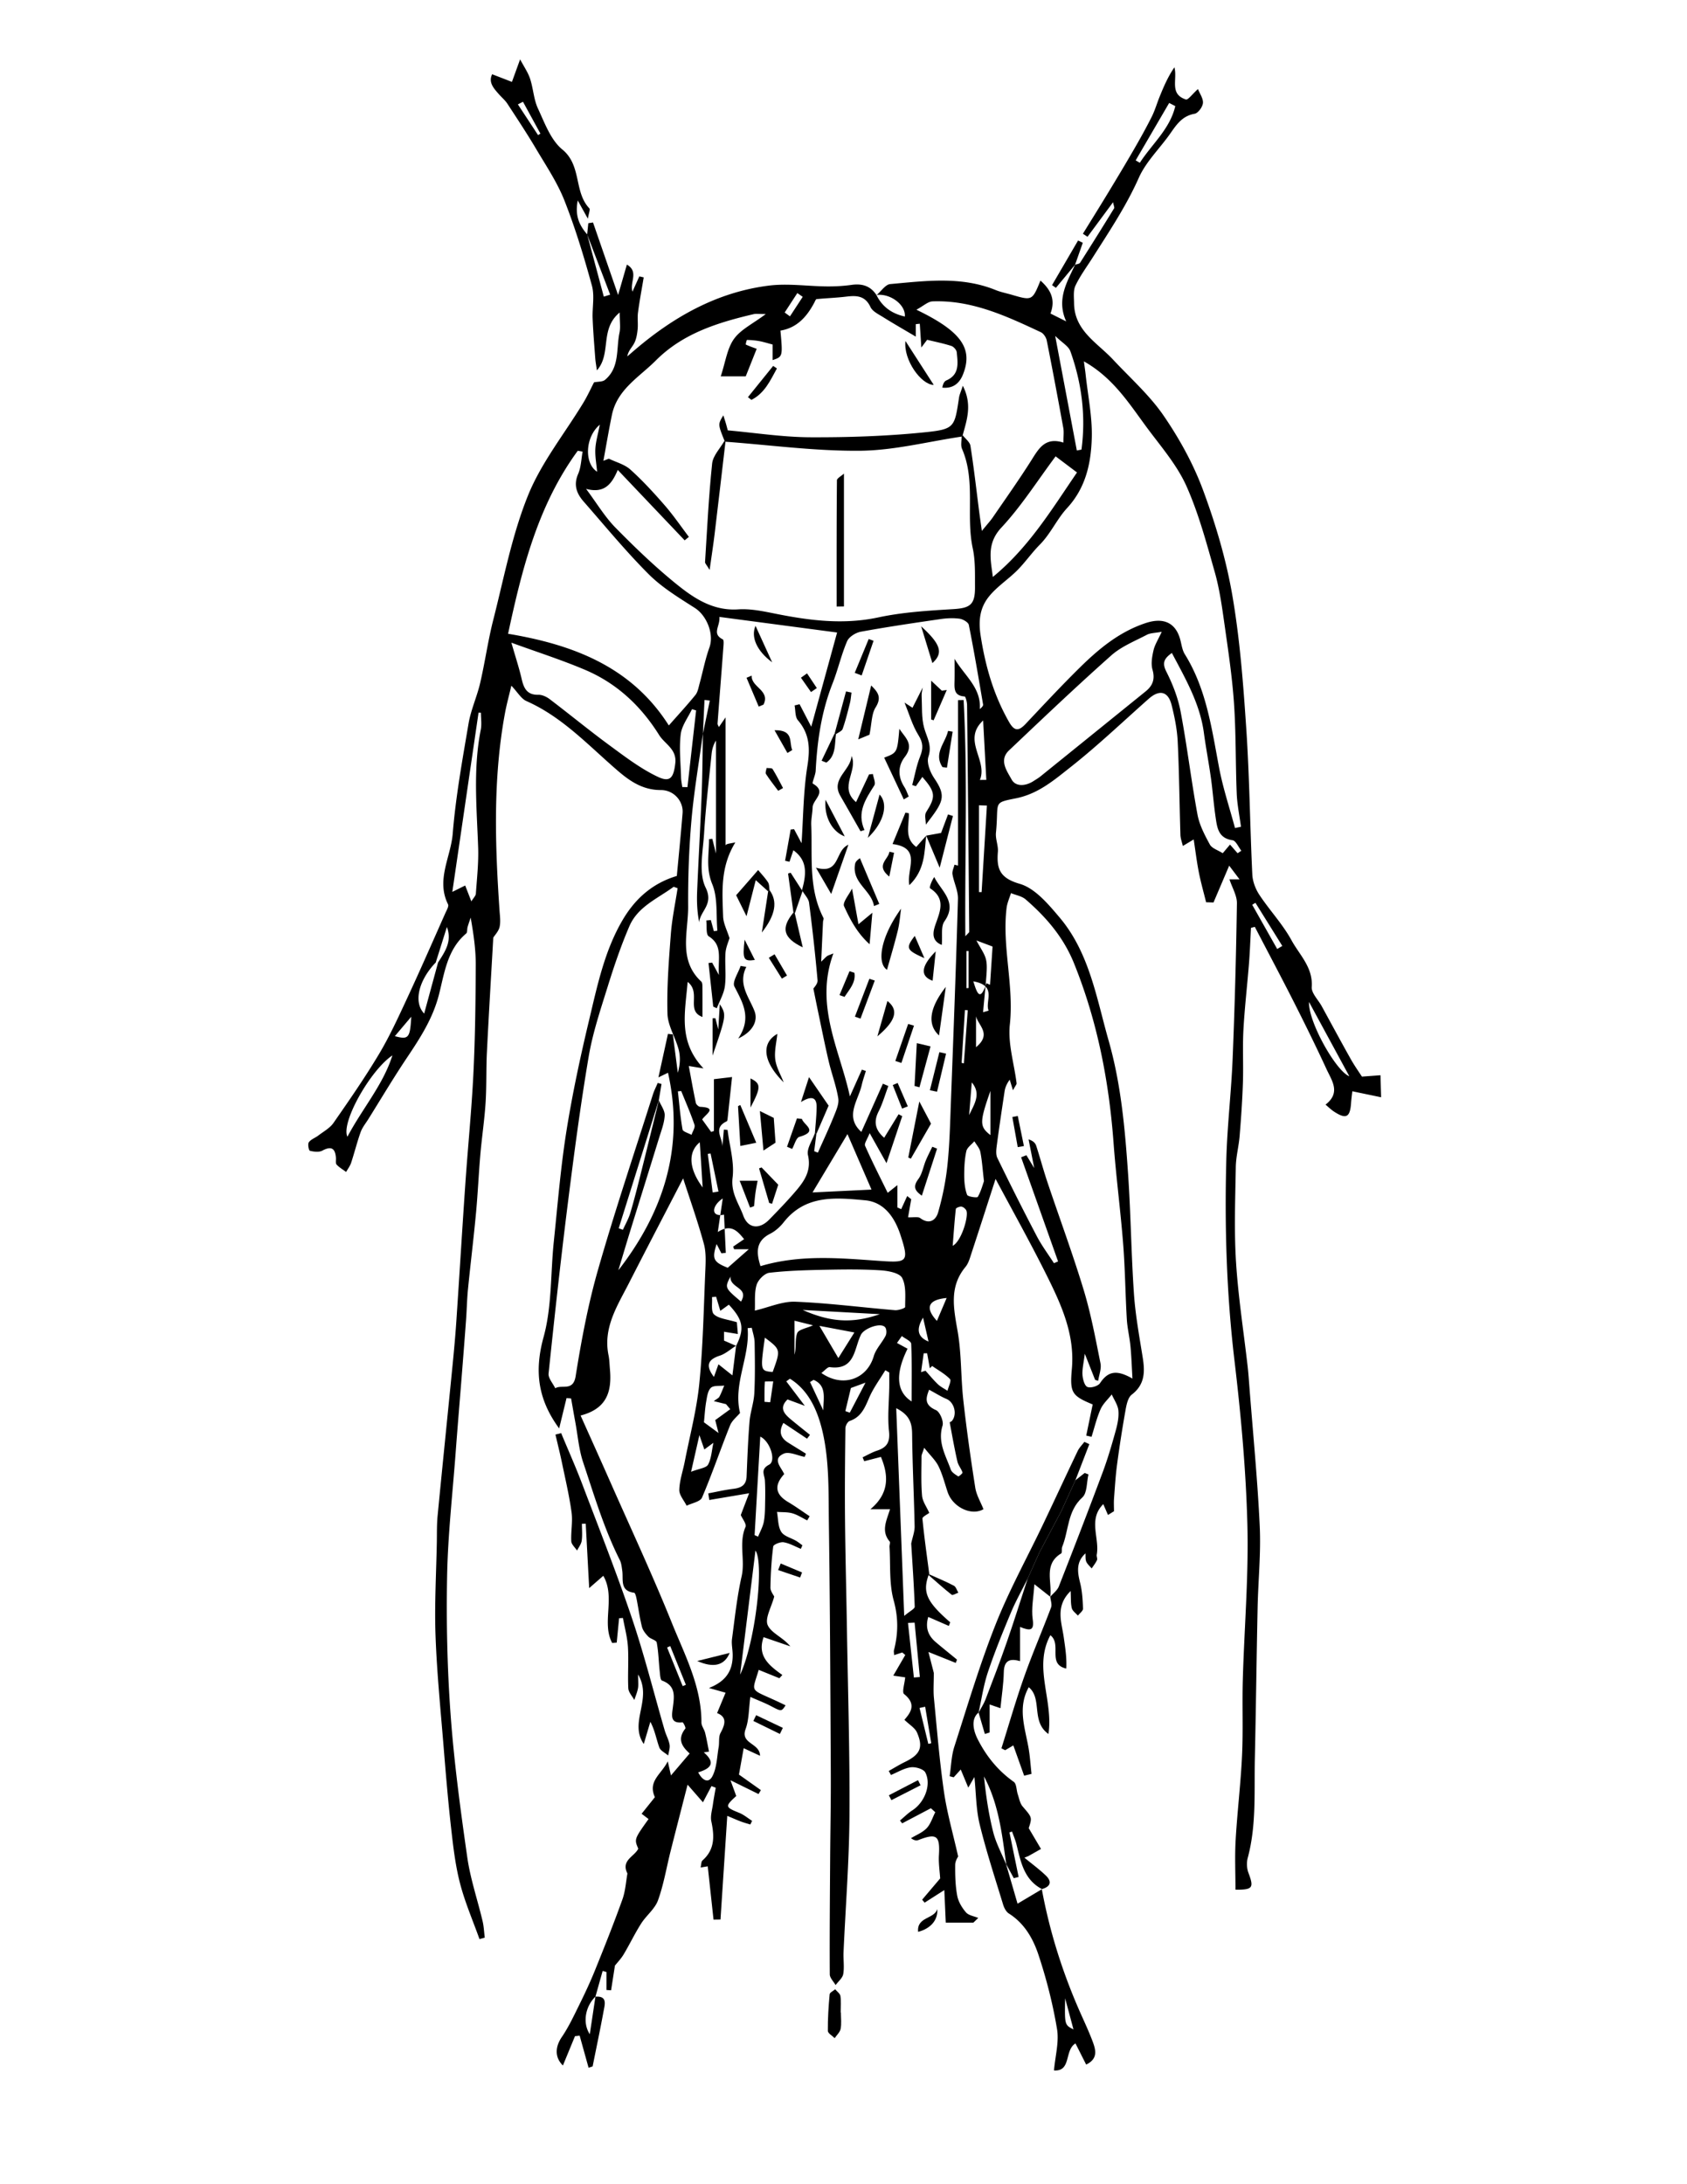 <svg xmlns="http://www.w3.org/2000/svg" viewBox="0 0 612 792"><path d="M377.989 684.992c3.219-.921 3.684-2.765 1.337-4.986-2.42-2.291-5.124-4.279-7.704-6.4l1.497-.61 4.525-2.556-4.457-7.542c1.308-3.965 1.212-3.883-2.207-7.87-.967-1.127-1.247-2.868-1.75-4.359-.519-1.537-.423-3.816-1.461-4.556-5.694-4.054-9.844-9.13-13.047-15.38-1.792-3.496-2.459-7.569.281-9.738l2.269 7.74 1.742-.526V618.06l3.922 1.346c.451-4.573 1.123-8.783 1.21-13.005.081-3.951 1.801-5.264 5.895-4.062V589.95c3.817 1.51 5.189 1.353 4.59-2.823-.551-3.842.317-7.887.611-12.681l5.764 4.552c.122 1.3.706 2.772.293 3.871-3.157 8.393-6.742 16.631-9.732 25.079-3.034 8.569-5.541 17.325-8.278 25.999l1.353.686 2.969-1.74 3.92 10.981c.893-.218 1.785-.437 2.678-.654-.37-3.258-.559-6.55-1.146-9.768-1.316-7.212-3.93-14.391.149-21.659 5.036 4.202.717 12.406 7.134 16.957 1.868-12.345-5.592-24.174.701-35.814 4.265 3.315-1.239 10.531 5.77 12.092.213-3.994-.399-7.711-.932-11.438-.779-5.455-3.136-11.14 2.513-16.681.143 2.667-.008 4.523.427 6.231.26 1.019 1.437 1.805 2.201 2.695.653-.844 1.884-1.707 1.857-2.529-.1-3.126-.281-6.319-1.039-9.335-.992-3.95-1.509-7.58 1.925-10.699.081 1.029-.072 2.12.298 2.987.397.93 1.288 1.649 1.963 2.462.659-1.001 1.438-1.947 1.927-3.025.24-.53-.207-1.331-.09-1.963 1.113-6.016-3.236-12.704 2.371-18.33l1.707 3.929c.727-.449 1.452-.899 2.178-1.349 0-1.561-.098-3.127.02-4.679.31-4.128.562-8.271 1.112-12.37a448.188 448.188 0 013.056-19.598c.357-1.989.872-4.57 2.267-5.64 4.755-3.645 4.805-8.224 3.978-13.399-1.229-7.696-2.653-15.402-3.187-23.159-.99-14.401-1.134-28.859-2.115-43.261-1.111-16.324-2.538-32.664-7.055-48.488-4.429-15.518-6.978-31.92-17.841-44.752-4.071-4.81-8.885-10.559-14.432-12.158-7.215-2.079-8.427-5.438-7.921-11.595.187-2.274-.925-4.664-.699-6.927 1.135-11.329-1.426-10.747 7.259-12.489 8.067-1.618 13.808-6.586 19.668-11.198 9.895-7.785 19.042-16.521 28.483-24.881 3.894-3.448 7.06-2.75 8.316 2.257 1.089 4.335 1.992 8.806 2.209 13.254.547 11.258.636 22.537.987 33.806.042 1.355.573 2.696.877 4.044l3.94-2.364c.632 4.124 1.105 8.06 1.869 11.938.718 3.642 1.742 7.224 2.632 10.833l2.683.089 5.692-13.357 3.752 4.969h-3.656c1.007 3.078 2.747 5.888 2.704 8.671-.285 18.771-.782 37.545-1.55 56.303-.501 12.271-1.975 24.506-2.299 36.776-.643 24.289.09 48.517 2.964 72.72 2.347 19.769 4.172 39.678 4.685 59.565.482 18.72-1.136 37.49-1.665 56.242-.258 9.123.154 18.27-.272 27.38-.479 10.23-1.73 20.422-2.321 30.649-.348 6.006-.063 12.048-.063 18.051 6.356.037 6.734-.709 4.691-6.154-.602-1.605-.698-3.694-.251-5.353 3.201-11.873 2.319-24.017 2.586-36.076.403-18.265.62-36.533 1.006-54.799.207-9.804 1.228-19.633.77-29.398-.79-16.848-2.446-33.655-3.745-50.479-.19-2.468-.354-4.94-.634-7.398-1.44-12.646-3.428-25.255-4.226-37.94-.721-11.444-.271-22.972-.082-34.458.062-3.759 1.084-7.491 1.392-11.257.524-6.424.974-12.859 1.188-19.299.213-6.379-.158-12.783.186-19.151.435-8.032 1.38-16.036 2.016-24.06.341-4.31.494-8.635.732-12.952l1.382-.362c4.784 9.187 9.65 18.332 14.328 27.572 4.033 7.965 7.972 15.983 11.716 24.087 1.895 4.1 5.242 8.458-.389 12.809 1.091.903 2.011 1.824 3.078 2.521 4.37 2.856 5.812 2.121 6.182-3.021.122-1.705.36-3.401.464-4.345l10.443 2.174-.228-7.99-6.736.497c-.965-1.502-2.653-3.869-4.07-6.39-3.57-6.343-7.017-12.757-10.515-19.14-1.277-2.33-3.779-4.742-3.621-6.967.503-7.09-4.415-11.591-7.311-16.89-3.213-5.881-7.965-10.9-11.691-16.529-1.399-2.114-2.434-4.857-2.555-7.365-.847-17.571-1.008-35.184-2.182-52.729-1.085-16.209-2.311-32.496-5.062-48.475-2.232-12.961-6.039-25.805-10.616-38.155-3.524-9.511-8.589-18.687-14.345-27.065-5.104-7.43-12.072-13.588-18.28-20.249-5.733-6.152-14.087-10.488-14.183-20.505-.021-2.139-.342-4.562.514-6.36 1.7-3.577 4.112-6.818 6.248-10.188 5.963-9.409 12.15-18.614 16.732-28.911 2.625-5.898 7.676-10.693 11.457-16.108 2.27-3.25 4.352-6.333 8.778-7.103 1.259-.219 2.892-2.448 3.025-3.88.154-1.648-1.162-3.435-1.808-5.078-2.061 1.838-3.613 4.023-4.375 3.776-6.103-1.984-2.982-7.285-4.168-11.654-2.321 3.354-3.858 6.955-5.335 10.58-.984 2.418-1.699 4.962-2.862 7.285-2.005 4.006-4.193 7.924-6.434 11.805-2.979 5.158-6.049 10.264-9.136 15.357-3.106 5.125-6.281 10.209-9.426 15.312.559.365 1.116.73 1.674 1.097l9.267-12.529c.242 1.31.561 1.914.378 2.211a1405.205 1405.205 0 01-12.338 19.732c-.285.447-1.197.494-1.817.728l2.8-7.954-1.713-.837-9.44 16.183 1.4.991 6.935-8.363c-2.924 6.345-6.816 12.548-3.206 20.523l-5.699-2.849c1.868-5.018.157-8.586-3.635-11.947-3.001 7.31-3.001 7.308-10.512 5.119-1.913-.558-3.899-.935-5.735-1.681-12.504-5.085-25.426-3.314-38.25-2.172-1.743.155-3.284 2.58-4.92 3.954l-.057.071c-2.137-3.333-5.175-4.275-9.003-3.739-2.957.414-5.973.584-8.96.56-7.026-.057-14.159-1.156-21.057-.295-18.714 2.335-34.531 11.259-48.699 23.358-.9.769-1.795 1.544-2.693 2.316.363-2.1 1.763-3.316 2.54-4.849.751-1.482 1.034-3.272 1.206-4.959.207-2.031-.129-4.123.138-6.14.562-4.253 1.365-8.475 2.069-12.709l-1.589-.363-2.494 5.539c-1.074-3.433 2.444-7.164-2.021-9.816l-3.186 11.042-9.098-26.305-1.704.26-.43 4.071.008-.005c-2.702-3.176-4.552-6.605-3.415-12.308l3.672 6.622c.313-2.036.91-3.375.524-3.78-5.651-5.938-2.685-15.504-9.795-21.33-4.204-3.445-6.394-9.606-8.838-14.85-1.548-3.319-1.691-7.266-2.856-10.802-.76-2.307-2.221-4.383-3.618-7.037l-2.966 8.178-7.177-2.772c-1.459 2.979.613 5.186 2.597 7.409.973 1.091 2.13 2.056 2.919 3.264 3.54 5.416 7.119 10.815 10.416 16.38 3.641 6.144 7.705 12.179 10.3 18.767 3.953 10.036 7.1 20.425 9.958 30.837 1.021 3.718.092 7.943.257 11.929.198 4.785.594 9.563.95 14.341.104 1.39.365 2.768.596 4.452 5.392-6.044.899-14.928 8.272-20.989 0 3.378.338 5.414-.063 7.293-1.253 5.865.147 12.621-5.251 17.128-.917.767-2.602.614-3.989.898-1.125 2.165-2.341 4.868-3.867 7.384-6.782 11.182-15.243 21.666-20.08 33.624-5.821 14.391-8.746 29.978-12.611 45.127-1.924 7.539-2.989 15.294-4.75 22.881-1.152 4.963-3.365 9.711-4.213 14.707-2.251 13.26-4.663 26.55-5.747 39.931-.687 8.48-6.104 16.738-1.708 25.607.366.739-.511 2.188-.976 3.233-4.6 10.333-9.126 20.701-13.897 30.955-3.188 6.853-6.353 13.767-10.225 20.236-5.099 8.52-10.773 16.704-16.449 24.86-1.313 1.888-3.604 3.114-5.501 4.57-1.128.865-2.679 1.365-3.442 2.45-.47.667-.022 2.979.379 3.079 1.438.355 3.304.595 4.513-.051 3.256-1.74 4.673-.875 4.94 2.61.063.83-.203 1.949.236 2.434.966 1.065 2.286 1.811 3.462 2.687.618-1.106 1.428-2.15 1.818-3.332 1.215-3.686 2.142-7.469 3.448-11.118.599-1.673 1.805-3.133 2.767-4.671 4.656-7.45 9.147-15.013 14.037-22.307 4.794-7.15 9.378-14.221 11.582-22.793 2.021-7.861 2.995-16.421 9.894-22.241.479-.404.291-1.55.511-2.323.33-1.157.747-2.291 1.126-3.435 1.055 6.046 1.856 11.51 1.836 16.971-.048 13.122-.197 26.257-.837 39.36-.655 13.421-2.011 26.806-2.938 40.215-1.145 16.553-2.137 33.116-3.252 49.672-.357 5.303-.839 10.6-1.362 15.89-1.804 18.276-3.684 36.545-5.45 54.825-.304 3.139-.219 6.317-.277 9.478-.207 11.294-.876 22.604-.471 33.877.482 13.42 1.83 26.812 2.918 40.208.818 10.064 1.66 20.133 2.795 30.166.746 6.594 1.538 13.255 3.21 19.65 1.789 6.836 4.637 13.396 7.022 20.075.639-.175 1.277-.351 1.916-.525-.252-1.998-.327-4.037-.788-5.984-1.833-7.732-4.44-15.342-5.561-23.169-2.46-17.189-4.787-34.439-6.046-51.747-1.212-16.666-1.579-33.444-1.266-50.154.279-14.898 1.969-29.771 3.085-44.652.743-9.905 1.577-19.805 2.359-29.708.495-6.264.989-12.526 1.442-18.793.263-3.634.322-7.285.684-10.908.916-9.188 2.045-18.356 2.906-27.549.665-7.092.97-14.217 1.586-21.313.542-6.257 1.492-12.483 1.895-18.747.392-6.077.174-12.191.477-18.277.691-13.91 1.538-27.812 2.314-41.604.625-1.006 1.943-2.335 2.288-3.882.423-1.895.117-3.977-.02-5.968-1.635-23.938-2.411-47.854 1.99-71.621.583-3.145 1.445-6.236 2.304-9.889 2.301 2.415 3.564 4.742 5.48 5.588 12.163 5.37 21.206 14.736 30.906 23.316 5.081 4.495 10.165 8.947 17.819 8.938 4.853-.006 8.246 4.147 7.905 8.369-.627 7.772-1.413 15.532-2.084 22.778-8.999 2.697-15.225 8.404-19.697 16.028-6.546 11.16-9.148 23.762-12.102 36.131-3.193 13.371-6.102 26.847-8.258 40.416-2.108 13.262-3.188 26.69-4.577 40.061-1.2 11.544-.663 23.532-3.7 34.551-3.36 12.191-2.194 22.476 5.644 33.143l2.678-11 1.655.139c.51 2.878 1.002 5.76 1.534 8.635.897 4.853 1.286 9.88 2.836 14.517 3.997 11.962 7.588 24.099 13.298 35.433.58 1.15.702 2.562.891 3.873.458 3.184-.985 7.326 4.305 7.988.386.048.728 1.401.883 2.189.67 3.389 1.119 6.829 1.958 10.173.326 1.298 1.324 2.535 2.292 3.533.871.899 2.896 1.286 3.062 2.156.643 3.383.707 6.872 1.076 10.312.131 1.219.205 3.248.834 3.481 5.183 1.924 4.437 5.813 3.922 9.945-.3 2.402-1.136 5.763 3.518 5.199.272-.033 1.283 1.96 1.031 2.276-3.457 4.328-.392 7.162 1.566 9.023l-6.781 7.96-1.152-5.106c-2.394 4.769-7.326 7.137-4.676 12.987l-4.814 6.015 2.515 1.914c-5.201 7.285-5.201 7.285-3.734 10.735-1.28 2.848-6.402 4.185-3.928 9.002-.527 2.854-.709 6.309-1.826 9.428-3.092 8.634-6.497 17.158-9.935 25.663-1.732 4.283-3.706 8.477-5.751 12.622-1.948 3.946-3.83 7.982-6.296 11.601-2.433 3.569-2.616 7.354.402 10.311l4.384-10.634 1.688-.19 3.245 11.65 1.462-.479c1.353-6.755 2.775-13.498 4.022-20.272.436-2.366 1.321-5.345-3.001-5.024H216l2.617-9.342 1.378.392v6.526l1.681.118 1.398-8.958c.891-1.13 2.22-2.494 3.17-4.084 2.192-3.673 4.041-7.558 6.333-11.161 1.868-2.936 4.984-5.298 6.119-8.432 2.077-5.735 3.068-11.861 4.567-17.811 2.013-7.989 4.078-15.965 6.166-24.124l5.579 6.391 3.091-5.875 1.539.585c-.347 2.038-.744 4.069-1.028 6.116-.281 2.025-.973 4.178-.567 6.079 1.137 5.326 1.319 10.21-3.222 14.199-.463.407-.396 1.419-.671 2.541l2.592-.427 2.099 19.328 2.528-.034 2.458-37.588c2.622 1.093 3.812 1.635 5.034 2.085 1.089.4 2.216.7 3.326 1.045l.649-1.322c-1.539-.979-2.974-2.215-4.637-2.887-5.175-2.092-5.27-2.332-1.114-6.126l-2.096-5.714 10.178 5.007.849-1.429-7.947-5.631 1.712-9.563 5.931 2.747c-.048-4.709-7.231-4.25-5.237-9.67 1.25-3.398 1.135-7.299 1.728-11.673 2.892 1.273 5.186 2.141 7.345 3.267 3.922 2.042 3.889 2.106 5.436-.212-13.401-6.604-12.479-3.638-9.747-12.867l7.494 3.038 1.077-1.178c-4.701-3.383-9.248-6.832-6.797-13.715l9.688 3.326c-2.641-3.246-6.947-4.812-8.206-7.704-1.075-2.472 1.346-6.466 2.368-10.347-.273-.611-1.391-1.95-1.37-3.271.078-4.973.374-9.96 1.008-14.887.091-.706 2.587-1.73 3.789-1.527 2.153.362 4.168 1.546 6.241 2.386l.549-1.287c-.742-.533-1.449-1.125-2.231-1.588-1.857-1.098-4.46-1.7-5.447-3.309-1.212-1.976-1.086-4.772-1.539-7.215 1.874.148 3.829.015 5.601.521 1.877.536 3.581 1.682 5.36 2.562l.894-1.502c-2.589-1.721-5.11-3.556-7.781-5.139-4.683-2.774-5.207-6.035-1.46-10.146-1.066-2.513-4.494-5.455-.169-7.413 1.953-.883 5.021.7 7.584 1.165l.483-1.152c-2.15-1.333-4.308-2.656-6.451-4.003-2.813-1.769-3.475-4.026-1.729-7.158l8.577 5.718 1.058-1.389c-2.212-1.781-4.44-3.541-6.629-5.349-2.542-2.1-4.801-4.281-1.507-7.496l6.273 2.322-6.726-8.875 1.322-.957c7.292 4.483 10.366 12.603 11.972 19.821 2.345 10.537 2.004 21.75 2.157 32.684.42 30.116.542 60.236.694 90.355.053 10.459-.168 20.92-.236 31.381-.091 13.909-.214 27.819-.133 41.728.008 1.306 1.376 2.604 2.112 3.905.967-1.326 2.519-2.549 2.771-3.999.446-2.568-.007-5.279.11-7.921.728-16.426 2.035-32.846 2.147-49.274.156-22.799-.558-45.604-.925-68.407-.213-13.146-.568-26.289-.69-39.436-.102-10.96.007-21.923.147-32.883.012-.914.796-2.377 1.546-2.632 4.158-1.413 5.517-4.803 7.074-8.438 1.506-3.514 3.872-6.658 5.86-9.965.477.275.953.552 1.43.828 0 1.794.021 3.588-.004 5.381-.075 5.285-.662 10.623-.094 15.837.435 3.995-.739 5.948-4.318 7.115-1.821.595-3.509 1.599-5.257 2.418l.587 1.415 6.055-1.562c2.864 6.785 3.034 13.246-3.811 18.97h7.121c-1.263 4.081-3.333 7.932-.144 11.685.313.368-.089 1.293-.048 1.952.397 6.495-.18 13.263 1.509 19.406 1.729 6.289 1.667 12.044.105 18.088-.114.444.025.953.062 1.773l2.953-.969 1.087.922-4.346 7.481 4.317.621c-.2 2.332-1.243 5.387-.392 6.064 4.763 3.794 2.153 6.959.11 9.329 1.813 1.775 3.836 2.926 4.576 4.632 2.367 5.457 1.105 7.995-4.448 10.694-1.991.969-3.879 2.148-5.813 3.231.271.483.54.968.81 1.451 2.394-.983 4.724-2.454 7.204-2.782 1.704-.225 4.605.624 5.259 1.883 2.301 4.431-.292 10.895-4.711 13.729-1.615 1.036-2.991 2.446-4.477 3.687l.788 1.025 10.414-5.479 1.592 1.441c-1 1.956-1.651 4.241-3.098 5.776-1.501 1.594-3.771 2.462-5.706 3.646 1.297.932 2.08.902 2.771.636 6.57-2.543 7.788-1.547 7.361 5.541-.174 2.886.292 5.811.449 8.414l-6.535 7.705.896 1.075 7.145-4.559.527 11.803H353.1c.594-.567 1.188-1.135 1.783-1.701-1.523-.644-3.496-.9-4.463-2.022-1.468-1.702-2.779-3.906-3.181-6.078-.676-3.652-.764-7.448-.728-11.181.014-1.451 1.034-2.893 1.076-2.999-1.875-8.355-4.048-15.828-5.147-23.455-1.626-11.281-2.543-22.667-3.643-34.021-.258-2.667-.038-5.38-.038-9.084l-1.956-7.602 9.909 3.963.457-1.188c-2.578-2.114-5.184-4.194-7.726-6.351-2.867-2.432-3.81-5.412-2.702-9.126l7.466 3.259.488-1.322c-8.506-7.382-10.083-10.826-7.834-17.12 2.778 2.41 5.507 4.884 8.396 7.152.37.29 1.577-.487 2.396-.77-.528-.865-.852-2.12-1.622-2.525-2.891-1.521-5.927-2.766-8.908-4.113-.878-6.729-1.845-13.451-2.497-20.202-.065-.675 1.781-1.534 2.478-2.095-.952-2.166-2.429-4.136-2.609-6.218-.412-4.732-.207-9.521-.197-14.286.001-.573.341-1.146.967-3.106 2.206 2.778 4.13 4.532 5.196 6.706 1.45 2.958 2.26 6.232 3.318 9.38 1.844 5.48 8.648 8.733 12.996 6.187-1.024-2.594-2.561-5.108-2.982-7.797-1.659-10.573-3.163-21.18-4.343-31.816-.911-8.219-.623-16.61-2.025-24.725-1.438-8.312-3.221-16.214 2.828-23.519 1.115-1.348 1.611-3.27 2.18-4.997 3.022-9.187 5.977-18.395 8.731-26.904 6.022 11.287 12.398 22.671 18.227 34.328 5.411 10.825 10.588 21.822 9.448 34.529-.778 8.672-.062 9.765 7.552 12.92l-2.339 11.291 1.924.44c1.062-3.348 1.869-6.809 3.28-10.003.88-1.994 2.671-3.586 4.053-5.357.849 1.945 2.226 3.843 2.409 5.849.22 2.405-.329 4.972-.988 7.345-1.406 5.066-2.879 10.136-4.718 15.057-5.169 13.835-10.493 27.613-15.896 41.358-.567 1.444-2.062 2.522-3.128 3.771.793-5.36-2.573-11.763 3.979-15.731.432-.261.058-1.633.357-2.366 2.433-5.945 1.825-12.975 7.325-17.945 1.785-1.614 1.53-5.486 2.209-8.326l-1.379-.527-3.359 2.645c1.685-4.365 3.368-8.73 5.052-13.096l-1.795-.835c-.82 1.1-1.847 2.1-2.428 3.313-4.218 8.805-8.31 17.669-12.511 26.481-5.782 12.129-12.323 23.953-17.263 36.414-5.737 14.473-10.201 29.457-14.967 44.301-1.095 3.41-1.166 7.149-1.709 10.738l1.469.396 2.558-2.829 2.736 6.57 2.221-3.85c.618 5.977.589 11.738 1.914 17.17 2.389 9.795 5.551 19.404 8.492 29.06.368 1.208 1.095 2.638 2.094 3.267 5.669 3.563 8.812 9.156 10.758 15.029 2.895 8.741 5.196 17.765 6.71 26.841.789 4.73-.647 9.831-1.102 15.031 6.382.426 3.701-7.336 7.802-9.796l3.872 7.669c4.443-2.121 3.465-5.445 2.305-8.511-1.575-4.165-3.53-8.186-5.296-12.279-5.942-13.779-10.367-28.023-13.09-42.788l.047-.06z" fill="none"/><path d="M203.568 519.646l-2.064.538c.799 3.441 1.666 6.869 2.383 10.327 1.238 5.961 2.647 11.905 3.466 17.927.462 3.404-.297 6.959-.107 10.425.063 1.16 1.358 2.254 2.09 3.379.589-1.187 1.515-2.325 1.691-3.57.285-2.011.077-4.091.077-6.143l1.384-.016 1.253 23.333 5.125-4.457c4.519 7.852-.72 16.995 3.211 24.357l1.647-.124.865-8.843 1.394-.097c.633 3.507 1.602 6.993 1.817 10.525.303 4.979-.121 10.002.136 14.986.075 1.444 1.416 2.824 2.176 4.232.457-1.407 1.061-2.787 1.324-4.23.221-1.21.045-2.492.045-5.021 5.325 9.014-3.406 17.237 2.059 25.204l2.389-8.05c1.63 3.027 2.151 6.256 3.24 9.281.437 1.213 2.121 1.978 3.236 2.947.192-1.321.714-2.699.497-3.948-.31-1.771-1.262-3.42-1.771-5.17-3.941-13.56-7.364-27.293-11.876-40.659-5.517-16.344-11.874-32.406-17.999-48.54-2.378-6.266-5.114-12.398-7.688-18.593zM305.055 729.716h-.081c0-1.988.201-4.006-.091-5.95-.133-.888-1.235-1.631-1.899-2.439-.7.604-1.952 1.158-2.012 1.82-.401 4.408-.693 8.84-.651 13.262.009.885 1.611 1.756 2.479 2.633.752-1.119 1.927-2.157 2.158-3.375.365-1.921.097-3.962.097-5.951zM333.067 700.5c4.52-1.184 7.214-4.208 6.97-8.24-1.165 3.668-7.504 2.726-6.97 8.24zM274.31 621.937l-1.013 2.091 9.631 4.71 1.066-2.204-9.684-4.597zM333.955 647.345l-.929-1.854-10.573 5.481.924 1.772 10.578-5.399zM283.218 566.929l-.927 2.384 7.982 2.705.676-1.842-7.731-3.247z" fill="none"/><path d="M336.865 571.13c-2.246 6.291-.669 9.735 7.837 17.117l-.488 1.322-7.466-3.259c-1.107 3.714-.165 6.694 2.702 9.126 2.542 2.156 5.147 4.236 7.726 6.351l-.457 1.188-9.909-3.963 1.956 7.602c0 3.704-.22 6.417.038 9.084 1.1 11.354 2.017 22.739 3.643 34.021 1.1 7.627 3.272 15.1 5.147 23.455-.042.106-1.062 1.548-1.076 2.999-.036 3.732.052 7.528.728 11.181.401 2.172 1.713 4.376 3.181 6.078.967 1.122 2.939 1.379 4.463 2.022-.595.566-1.189 1.134-1.783 1.701H343.1l-.527-11.803-7.145 4.559-.896-1.075 6.535-7.705c-.157-2.604-.623-5.528-.449-8.414.427-7.088-.791-8.084-7.361-5.541-.69.267-1.474.296-2.771-.636 1.935-1.185 4.205-2.053 5.706-3.646 1.446-1.535 2.098-3.82 3.098-5.776l-1.592-1.441-10.414 5.479-.788-1.025c1.485-1.24 2.861-2.65 4.477-3.687 4.419-2.835 7.012-9.299 4.711-13.729-.653-1.259-3.555-2.107-5.259-1.883-2.48.328-4.811 1.799-7.204 2.782-.27-.483-.539-.968-.81-1.451 1.935-1.083 3.822-2.263 5.813-3.231 5.554-2.699 6.815-5.237 4.448-10.694-.74-1.706-2.763-2.856-4.576-4.632 2.043-2.37 4.652-5.535-.11-9.329-.852-.678.191-3.732.392-6.064l-4.317-.621 4.346-7.481-1.087-.922-2.953.969c-.037-.82-.177-1.329-.062-1.773 1.562-6.044 1.624-11.799-.105-18.088-1.688-6.144-1.111-12.911-1.509-19.406-.041-.659.361-1.584.048-1.952-3.189-3.753-1.119-7.604.144-11.685h-7.121c6.845-5.724 6.675-12.185 3.811-18.97l-6.055 1.562-.587-1.415c1.748-.819 3.436-1.823 5.257-2.418 3.579-1.167 4.753-3.12 4.318-7.115-.568-5.214.019-10.552.094-15.837.024-1.793.004-3.587.004-5.381-.477-.276-.953-.553-1.43-.828-1.988 3.307-4.354 6.451-5.86 9.965-1.558 3.636-2.916 7.025-7.074 8.438-.75.255-1.534 1.718-1.546 2.632-.141 10.96-.249 21.923-.147 32.883.122 13.146.478 26.29.69 39.436.367 22.803 1.081 45.608.925 68.407-.112 16.429-1.42 32.849-2.147 49.274-.117 2.642.336 5.353-.11 7.921-.253 1.45-1.805 2.673-2.771 3.999-.736-1.302-2.104-2.6-2.112-3.905-.081-13.908.042-27.818.133-41.728.068-10.461.289-20.922.236-31.381-.152-30.119-.274-60.239-.694-90.355-.153-10.934.188-22.146-2.157-32.684-1.606-7.219-4.68-15.338-11.972-19.821l-1.322.957 6.726 8.875-6.273-2.322c-3.294 3.215-1.036 5.396 1.507 7.496 2.189 1.808 4.417 3.567 6.629 5.349l-1.058 1.389-8.577-5.718c-1.746 3.132-1.084 5.39 1.729 7.158 2.143 1.347 4.3 2.67 6.451 4.003l-.483 1.152c-2.562-.465-5.631-2.048-7.584-1.165-4.325 1.958-.897 4.9.167 7.413-3.745 4.111-3.221 7.372 1.461 10.146 2.671 1.583 5.192 3.418 7.781 5.139l-.894 1.502c-1.779-.88-3.483-2.025-5.36-2.562-1.772-.506-3.727-.372-5.601-.521.453 2.442.327 5.239 1.539 7.215.987 1.608 3.59 2.211 5.447 3.309.783.463 1.49 1.055 2.231 1.588l-.549 1.287c-2.073-.84-4.088-2.023-6.241-2.386-1.201-.203-3.698.821-3.789 1.527-.634 4.927-.93 9.914-1.008 14.887-.021 1.32 1.097 2.659 1.37 3.271-1.022 3.881-3.443 7.875-2.368 10.347 1.259 2.892 5.564 4.458 8.206 7.704l-9.688-3.326c-2.451 6.883 2.096 10.332 6.797 13.715l-1.077 1.178-7.494-3.038c-2.733 9.229-3.654 6.264 9.747 12.867-1.547 2.318-1.514 2.254-5.436.212-2.16-1.126-4.454-1.993-7.345-3.267-.593 4.374-.478 8.274-1.728 11.673-1.994 5.42 5.189 4.961 5.237 9.67l-5.931-2.747-1.712 9.563 7.947 5.631-.849 1.429-10.178-5.007c1.068 2.913 1.582 4.313 2.092 5.717-4.152 3.791-4.058 4.031 1.118 6.123 1.663.672 3.098 1.908 4.637 2.887l-.649 1.322c-1.11-.345-2.236-.645-3.326-1.045-1.223-.45-2.412-.992-5.034-2.085l-2.458 37.588-2.528.034-2.099-19.328-2.592.427c.275-1.122.208-2.134.671-2.541 4.542-3.989 4.359-8.873 3.222-14.199-.406-1.901.286-4.054.567-6.079.284-2.047.681-4.078 1.028-6.116l-1.539-.585-3.091 5.875-5.579-6.391c-2.088 8.159-4.153 16.135-6.166 24.124-1.499 5.949-2.491 12.075-4.567 17.811-1.134 3.134-4.251 5.496-6.119 8.432-2.293 3.604-4.141 7.488-6.333 11.161-.95 1.59-2.279 2.954-3.17 4.084l-1.398 8.958-1.681-.118v-6.526l-1.378-.392-2.617 9.342c-3.415 3.197-4.913 9.246-2.047 13.605l2.048-13.605c4.322-.32 3.437 2.658 3.001 5.024-1.247 6.774-2.669 13.518-4.022 20.272-.487.159-.975.318-1.462.479l-3.245-11.65-1.688.19-4.384 10.634c-3.019-2.956-2.835-6.741-.402-10.311 2.466-3.618 4.349-7.654 6.296-11.601 2.046-4.146 4.02-8.339 5.751-12.622 3.438-8.505 6.843-17.029 9.935-25.663 1.117-3.119 1.299-6.574 1.826-9.428-2.475-4.817 2.647-6.154 3.928-9.002-1.467-3.45-1.467-3.45 3.734-10.735l-2.515-1.914 4.814-6.015c-2.65-5.851 2.282-8.219 4.676-12.987l1.152 5.106 6.781-7.96c-1.958-1.861-5.023-4.695-1.566-9.023.252-.316-.758-2.31-1.031-2.276-4.654.563-3.817-2.797-3.518-5.199.515-4.132 1.261-8.021-3.922-9.945-.629-.233-.704-2.263-.834-3.481-.369-3.439-.433-6.929-1.076-10.312-.166-.87-2.191-1.257-3.062-2.156-.967-.998-1.965-2.235-2.292-3.533-.84-3.344-1.288-6.784-1.958-10.173-.156-.788-.497-2.142-.883-2.189-5.29-.662-3.847-4.805-4.305-7.988-.189-1.312-.311-2.723-.891-3.873-5.709-11.334-9.301-23.471-13.298-35.433-1.55-4.637-1.938-9.664-2.836-14.517-.532-2.875-1.024-5.757-1.534-8.635l-1.655-.139-2.678 11c-7.837-10.667-9.004-20.951-5.644-33.143 3.037-11.019 2.5-23.007 3.7-34.551 1.39-13.37 2.469-26.799 4.577-40.061 2.157-13.569 5.065-27.045 8.258-40.416 2.954-12.369 5.556-24.971 12.102-36.131 4.472-7.624 10.698-13.331 19.697-16.028.671-7.246 1.458-15.006 2.084-22.778.341-4.222-3.052-8.375-7.905-8.369-7.654.01-12.738-4.442-17.819-8.938-9.7-8.58-18.743-17.946-30.906-23.316-1.917-.846-3.179-3.173-5.48-5.588-.859 3.652-1.722 6.744-2.304 9.889-4.4 23.767-3.625 47.683-1.99 71.621.136 1.991.443 4.073.02 5.968-.345 1.547-1.663 2.876-2.288 3.882-.777 13.791-1.623 27.693-2.314 41.604-.303 6.086-.085 12.2-.477 18.277-.403 6.264-1.353 12.49-1.895 18.747-.616 7.097-.921 14.222-1.586 21.313-.861 9.192-1.991 18.36-2.906 27.549-.361 3.623-.421 7.274-.684 10.908-.453 6.267-.947 12.529-1.442 18.793-.782 9.903-1.616 19.803-2.359 29.708-1.116 14.881-2.807 29.754-3.085 44.652-.313 16.71.054 33.488 1.266 50.154 1.259 17.308 3.586 34.558 6.046 51.747 1.12 7.827 3.728 15.437 5.561 23.169.461 1.947.536 3.986.788 5.984-.639.175-1.277.351-1.916.525-2.385-6.68-5.233-13.239-7.022-20.075-1.673-6.396-2.464-13.057-3.21-19.65-1.135-10.033-1.978-20.102-2.795-30.166-1.089-13.396-2.436-26.788-2.918-40.208-.405-11.272.264-22.583.471-33.877.058-3.16-.027-6.339.277-9.478 1.767-18.28 3.646-36.549 5.45-54.825.522-5.29 1.005-10.587 1.362-15.89 1.115-16.556 2.107-33.119 3.252-49.672.927-13.409 2.283-26.794 2.938-40.215.64-13.104.79-26.238.837-39.36.02-5.461-.781-10.925-1.836-16.971-.38 1.144-.796 2.277-1.126 3.435-.22.773-.032 1.919-.511 2.323-6.899 5.82-7.873 14.38-9.894 22.241-2.204 8.572-6.788 15.643-11.582 22.793-4.89 7.294-9.381 14.856-14.037 22.307-.961 1.538-2.168 2.998-2.767 4.671-1.306 3.649-2.232 7.433-3.448 11.118-.39 1.182-1.2 2.226-1.818 3.332-1.176-.876-2.496-1.621-3.462-2.687-.439-.484-.172-1.604-.236-2.434-.267-3.485-1.684-4.351-4.94-2.61-1.208.646-3.075.406-4.513.051-.401-.1-.849-2.412-.379-3.079.763-1.085 2.314-1.585 3.442-2.45 1.898-1.456 4.188-2.683 5.501-4.57 5.676-8.156 11.351-16.341 16.449-24.86 3.872-6.47 7.037-13.384 10.225-20.236 4.771-10.254 9.298-20.622 13.897-30.955.465-1.046 1.342-2.494.976-3.233-4.396-8.869 1.021-17.127 1.708-25.607 1.084-13.381 3.496-26.671 5.747-39.931.848-4.996 3.062-9.744 4.213-14.707 1.761-7.587 2.826-15.342 4.75-22.881 3.866-15.149 6.79-30.736 12.611-45.127 4.837-11.958 13.298-22.442 20.08-33.624 1.525-2.516 2.742-5.219 3.867-7.384 1.387-.284 3.071-.132 3.989-.898 5.399-4.507 3.998-11.263 5.251-17.128.401-1.879.063-3.915.063-7.293-7.373 6.062-2.88 14.945-8.272 20.989-.23-1.685-.492-3.062-.596-4.452-.356-4.777-.751-9.556-.95-14.341-.165-3.985.764-8.211-.257-11.929-2.858-10.412-6.005-20.801-9.958-30.837-2.595-6.588-6.659-12.623-10.3-18.767-3.297-5.564-6.875-10.964-10.416-16.38-.79-1.208-1.946-2.173-2.919-3.264-1.984-2.224-4.057-4.43-2.597-7.409l7.177 2.772 2.966-8.178c1.397 2.654 2.858 4.73 3.618 7.037 1.165 3.536 1.308 7.482 2.856 10.802 2.444 5.243 4.634 11.404 8.838 14.85 7.111 5.826 4.144 15.392 9.795 21.33.386.405-.21 1.744-.524 3.78l-3.672-6.622c-1.137 5.702.713 9.132 3.415 12.308l6.034 22.562c.769-.24 1.537-.48 2.306-.722L213 85.006l.43-4.071 1.704-.26 9.098 26.305 3.186-11.042c4.464 2.652.947 6.384 2.021 9.816l2.494-5.539 1.589.363c-.704 4.234-1.506 8.456-2.069 12.709-.267 2.017.068 4.108-.138 6.14-.172 1.687-.455 3.477-1.206 4.959-.776 1.532-2.176 2.749-2.54 4.849.898-.772 1.793-1.548 2.693-2.316 14.168-12.1 29.985-21.023 48.699-23.358 6.897-.861 14.03.238 21.057.295 2.987.024 6.003-.146 8.96-.56 3.828-.536 6.866.406 9.003 3.739 2.125 4.29 5.621 6.711 10.264 7.737.402-4.22-5.274-8.447-10.207-7.809 1.636-1.374 3.177-3.799 4.92-3.954 12.824-1.143 25.746-2.913 38.25 2.172 1.836.746 3.822 1.123 5.735 1.681 7.511 2.188 7.511 2.19 10.512-5.119 3.792 3.361 5.503 6.93 3.635 11.947l5.699 2.849c-3.61-7.976.282-14.179 3.206-20.523l.019-.02c.62-.233 1.532-.28 1.817-.728a1414.54 1414.54 0 0012.338-19.732c.183-.297-.136-.901-.378-2.211l-9.267 12.529-1.674-1.097c3.145-5.103 6.319-10.187 9.426-15.312 3.087-5.094 6.157-10.199 9.136-15.357 2.24-3.881 4.429-7.799 6.434-11.805 1.163-2.323 1.878-4.867 2.862-7.285 1.477-3.625 3.014-7.226 5.335-10.58 1.186 4.369-1.935 9.67 4.168 11.654.762.247 2.314-1.938 4.375-3.776.646 1.644 1.962 3.43 1.808 5.078-.134 1.432-1.767 3.661-3.025 3.88-4.427.77-6.509 3.853-8.778 7.103-3.781 5.415-8.832 10.21-11.457 16.108-4.582 10.297-10.77 19.502-16.732 28.911-2.136 3.369-4.548 6.61-6.248 10.188-.855 1.799-.534 4.222-.514 6.36.096 10.017 8.449 14.353 14.183 20.505 6.208 6.661 13.176 12.819 18.28 20.249 5.756 8.379 10.82 17.555 14.345 27.065 4.577 12.351 8.384 25.194 10.616 38.155 2.752 15.979 3.978 32.266 5.062 48.475 1.174 17.545 1.335 35.157 2.182 52.729.121 2.508 1.155 5.251 2.555 7.365 3.727 5.629 8.479 10.648 11.691 16.529 2.896 5.299 7.813 9.8 7.311 16.89-.158 2.225 2.344 4.637 3.621 6.967 3.498 6.383 6.944 12.797 10.515 19.14 1.417 2.521 3.105 4.888 4.07 6.39l6.736-.497c.075 2.664.151 5.327.228 7.99l-10.443-2.174c-.104.943-.342 2.64-.464 4.345-.37 5.143-1.812 5.878-6.182 3.021-1.067-.697-1.987-1.618-3.078-2.521 5.631-4.351 2.283-8.709.389-12.809-3.744-8.104-7.683-16.122-11.716-24.087-4.678-9.24-9.544-18.386-14.328-27.572l-1.382.362c-.238 4.317-.392 8.643-.732 12.952-.636 8.023-1.581 16.027-2.016 24.06-.344 6.368.027 12.772-.186 19.151-.214 6.439-.663 12.875-1.188 19.299-.308 3.766-1.329 7.498-1.392 11.257-.189 11.486-.639 23.014.082 34.458.798 12.686 2.785 25.295 4.226 37.94.28 2.458.443 4.931.634 7.398 1.299 16.824 2.955 33.632 3.745 50.479.458 9.766-.562 19.595-.77 29.398-.386 18.266-.603 36.534-1.006 54.799-.267 12.06.615 24.203-2.586 36.076-.447 1.658-.351 3.747.251 5.353 2.043 5.445 1.665 6.191-4.691 6.154 0-6.003-.284-12.045.063-18.051.591-10.228 1.842-20.419 2.321-30.649.427-9.11.015-18.257.272-27.38.529-18.752 2.147-37.522 1.665-56.242-.513-19.888-2.338-39.797-4.685-59.565-2.874-24.203-3.606-48.431-2.964-72.72.324-12.271 1.798-24.506 2.299-36.776.768-18.758 1.265-37.531 1.55-56.303.043-2.783-1.697-5.593-2.704-8.671h3.656l-3.752-4.969-5.692 13.357-2.683-.089c-.89-3.609-1.914-7.191-2.632-10.833-.764-3.879-1.237-7.814-1.869-11.938l-3.94 2.364c-.304-1.348-.835-2.688-.877-4.044-.352-11.269-.44-22.548-.987-33.806-.217-4.448-1.12-8.919-2.209-13.254-1.257-5.007-4.423-5.705-8.316-2.257-9.441 8.359-18.589 17.096-28.483 24.881-5.86 4.612-11.601 9.58-19.668 11.198-8.685 1.742-6.124 1.16-7.259 12.489-.226 2.263.886 4.652.699 6.927-.506 6.157.706 9.516 7.921 11.595 5.547 1.6 10.36 7.349 14.432 12.158 10.863 12.832 13.412 29.234 17.841 44.752 4.517 15.824 5.943 32.164 7.055 48.488.981 14.401 1.125 28.859 2.115 43.261.533 7.757 1.958 15.463 3.187 23.159.827 5.176.777 9.755-3.978 13.399-1.395 1.069-1.909 3.65-2.267 5.64a448.188 448.188 0 00-3.056 19.598c-.551 4.1-.803 8.242-1.112 12.37-.117 1.552-.02 3.118-.02 4.679l-2.178 1.349-1.707-3.929c-5.607 5.626-1.258 12.314-2.371 18.33-.117.632.33 1.433.09 1.963-.488 1.078-1.268 2.024-1.927 3.025-.675-.812-1.565-1.532-1.963-2.462-.37-.867-.217-1.958-.298-2.987-3.434 3.119-2.917 6.749-1.925 10.699.758 3.016.939 6.209 1.039 9.335.026.822-1.204 1.686-1.857 2.529-.765-.891-1.941-1.677-2.201-2.695-.435-1.708-.284-3.564-.427-6.231-5.648 5.541-3.292 11.226-2.513 16.681.532 3.728 1.145 7.444.932 11.438-7.009-1.561-1.505-8.776-5.77-12.092-6.293 11.641 1.167 23.47-.701 35.814-6.417-4.551-2.098-12.755-7.134-16.957-4.079 7.269-1.466 14.447-.149 21.659.587 3.218.775 6.51 1.146 9.768-.893.218-1.785.437-2.678.654l-3.92-10.981-2.969 1.74-1.353-.686c2.737-8.674 5.244-17.43 8.278-25.999 2.99-8.448 6.575-16.687 9.732-25.079.413-1.099-.171-2.571-.293-3.871l-.013.01c1.065-1.248 2.561-2.326 3.128-3.771 5.402-13.745 10.727-27.523 15.896-41.358 1.839-4.921 3.312-9.99 4.718-15.057.659-2.373 1.208-4.939.988-7.345-.184-2.006-1.561-3.903-2.409-5.849-1.382 1.771-3.173 3.363-4.053 5.357-1.411 3.194-2.218 6.655-3.28 10.003l-1.924-.44 2.339-11.291c-7.614-3.155-8.33-4.248-7.552-12.92 1.14-12.707-4.037-23.704-9.448-34.529-5.828-11.657-12.204-23.041-18.227-34.328-2.755 8.51-5.709 17.718-8.731 26.904-.568 1.728-1.064 3.649-2.18 4.997-6.049 7.305-4.266 15.206-2.828 23.519 1.402 8.114 1.114 16.506 2.025 24.725 1.18 10.637 2.684 21.243 4.343 31.816.422 2.688 1.958 5.203 2.977 7.8-4.342 2.544-11.146-.709-12.99-6.189-1.059-3.147-1.868-6.422-3.318-9.38-1.066-2.174-2.99-3.928-5.196-6.706-.626 1.961-.966 2.533-.967 3.106-.01 4.766-.215 9.554.197 14.286.181 2.082 1.657 4.052 2.609 6.218-.696.561-2.543 1.42-2.478 2.095.652 6.751 1.619 13.473 2.497 20.202l-.266.257zm19.766-204.098l2.017-.57c-1.438-3.427 3.244-9.055-5.555-10.626 1.32 4.179 2.43 7.688 4.775.669l1.292.588.914-13.873-5.852-2.2c1.439 2.789 3.047 4.822 3.515 7.09.556 2.693.131 5.587-1.106 18.922zm-198.555-18.027c-6.011 6.23-8.262 14.244-4.198 18.523L158.919 349c2.454-3.842 5.171-7.6 3.205-12.863l-4.048 12.868zm108.962 139.02c3.13-6.211 2.583-9.383-2.635-14.943-.979.711-1.968 1.428-3.083 2.234l-1.545-5.136-1.484.173c.185 2.154-.43 5.196.744 6.256 1.745 1.574 4.755 1.747 8.279 2.844l.361 4.27-5.021-.828v3.206l4.33 1.893c-1.949 1.224-3.755 2.888-5.877 3.579-4.372 1.424-5.207 3.636-2.11 7.711l1.641-4.58 5.063 4.019 1.337-10.698zm-6.643-41.281l1.801-12.17c-3.931 2.536-4.56 6.892.458 5.874l.648 13.843-1.596.172-1.734-3.361c-1.777 5.424-1.142 6.516 4.03 8.6l7.648-6.725h-5.333l-.347-.951 3.98-2.7c-2.351-2.861-4.698-5.717-9.555-2.582zm-21.377-47.726c.758 1.816 2.199 3.664 2.115 5.44-.13 2.754-1.215 5.485-2.044 8.181-3.462 11.262-6.991 22.504-10.471 33.761-1.461 4.726-2.862 9.47-4.291 14.206 16.57-21.328 23.991-44.876 18.011-71.621l-3.482 1.684 3.46-15.781 1.77.198 1.806 13.901c.853-2.91.993-5.766.304-8.406-1.148-4.403-3.931-8.637-4.055-12.998-.272-9.593.488-19.235 1.219-28.827.426-5.593 1.612-11.126 2.456-16.687l-1.436-.511c-5.783 4.279-12.978 7.147-16.057 14.297-3.066 7.121-5.571 14.512-7.877 21.923-2.606 8.372-5.436 16.777-6.893 25.385-2.987 17.652-5.324 35.424-7.558 53.193-2.582 20.531-4.836 41.105-6.983 61.688-.175 1.68 1.567 3.561 2.418 5.348 2.395-1.479 6.494 1.288 7.4-4.382 2.061-12.907 4.475-25.849 8.061-38.401 6.108-21.378 13.221-42.471 19.942-63.674.463-1.46 1.177-2.84 1.775-4.258l1.374.391-.991 5.932-14.537 46.374c.505.187 1.011.372 1.516.558.914-2.035 2.061-4 2.693-6.119 1.416-4.745 2.622-9.556 3.827-14.361 2.209-8.806 4.356-17.623 6.528-26.434zm56.619 11.821c.184.106.354.229.513.37-.26 2.074-.521 4.149-.78 6.224l1.341.522c1.945-4.389 3.994-8.735 5.791-13.184.837-2.072 1.93-4.462 1.603-6.498-.729-4.535-2.404-8.91-3.461-13.405-1.392-5.917-2.567-11.884-3.822-17.833-.548-2.597-1.062-5.2-1.744-8.557.191-.355 1.625-1.752 1.514-3.013-.826-9.395-1.874-18.774-3.083-28.128-.191-1.481-1.546-2.812-2.363-4.213l-.232-.315c2.131-7.285 1.277-11.293-3.093-14.503-.472 1.394-.943 2.787-1.416 4.18l-1.588-.371 2.024-11.334 1.229-.12 2.715 5.082c.63-9.281.638-18.717 2.112-27.918 1.017-6.347.871-11.634-3.438-16.665-1.053-1.23-.836-3.547-1.204-5.364l1.817-.442 4.234 8.162 9.376-34.165-42.699-5.657c.337 3.394-2.896 6.078 1.227 8.147.491.246.266 2.153.182 3.276-.676 9.079-1.406 18.154-2.083 27.233-.029.39.295.806.487 1.292l2.431-3.525v46.385c-.194.16.118-.227.521-.397.503-.213 1.082-.248 3.025-.647-5.544 8.992-4.728 17.988-4.441 26.851.083 2.556 1.454 5.069 2.312 7.856-.385 1.362-1.318 3.365-1.455 5.42-.264 3.981.296 8.041-.211 11.976-.356 2.759-1.915 5.361-2.937 8.034a750.17 750.17 0 01-1.301-.595l-1.711-15.806 1.306-.146 2.467 4.499c-.429-5.938 1.536-10.739-3.687-14.03-1.077-.679-.64-3.758-.901-5.73l1.654-.176 1.105 4.039 1.273-.201c-.514-5.661.2-11.826-1.862-16.852-2.39-5.824-1.136-10.899-1.181-16.311l1.203-.127 1.335 5.346v-40.982c-.965 1.53-1.427 3.195-1.599 4.89-.972 9.58-2.122 19.152-2.716 28.757-.409 6.621-2.069 14.294.558 19.676 3.013 6.172-1.977 8.405-2.331 12.589-.77-3.839-.903-7.614-.745-11.378.497-11.755 1.176-23.502 1.641-35.258.287-7.26.311-14.53.453-21.797l2.497-11.966-1.924-.224-.579 12.189c-1.422 10.459-3.238 20.883-4.155 31.386-.908 10.396-1.273 20.874-1.202 31.312.063 9.258-3.699 19.357 4.761 27.229.392.365.411 1.244.418 1.887.038 3.541.018 7.084.018 10.94-6.161-2.269-.357-8.801-5.378-12.71-.949 11.294-3.525 21.535 5.749 31.363l-5.337-.872c.872 4.664 1.638 9.039 2.56 13.38.124.581 1.014 1.396 1.582 1.424 6.479.303 1.901 2.693.716 4.587l3.259 4.52c.333-.115.667-.229 1-.345v-18.789l6.58-.777c-.519 4.869-1.034 9.761-1.568 14.649-.054.49-.081 1.275-.361 1.405-5.301 2.472-1.224 6.271-1.587 9.44l.547-6.433 1.339.11c.712 5.776 2.522 11.689 1.826 17.29-.693 5.58 2.263 9.379 3.875 13.782 1.725 4.714 5.822 5.123 9.401 1.465 3.292-3.364 6.565-6.762 9.627-10.332 3.168-3.694 5.734-7.441 4.443-13.056-.543-2.353 1.604-5.326 2.528-8.017zm53.604-253.017c.975 1.277 2.599 2.454 2.816 3.851 1.246 7.979 2.155 16.011 3.187 24.023.233 1.807.5 3.607.948 6.829 1.999-2.464 3.097-3.643 3.998-4.956 4.7-6.855 9.519-13.64 13.957-20.662 2.684-4.246 4.993-8.521 11.634-6.42 0-2.362.221-3.858-.036-5.268-1.928-10.597-3.903-21.187-6.01-31.748-.225-1.124-1.161-2.547-2.151-3.011-12.482-5.842-25.013-11.711-39.271-11.177-1.687.063-3.314 1.658-5.866 3.022 16.412 7.908 20.626 14.134 16.89 23.499-1.355 3.398-3.804 5.153-7.492 4.755.212-1.267.682-2.267 1.442-2.595 4.879-2.104 4.18-6.275 3.797-10.223-.081-.842-1.101-2.013-1.933-2.285-2.759-.903-5.63-1.466-8.806-2.245l-2.108 2.799-.559-8.615-1.446.148v4.526c-4.327-2.566-8.158-4.753-11.896-7.091-1.661-1.04-3.816-2.064-4.556-3.651-1.921-4.122-5.026-4.221-8.739-3.771-3.583.435-7.203.555-10.798.908-.303.029-.566.763-.795 1.197-2.704 5.151-6.322 9.241-12.324 10.217.853 9.419.844 9.451-2.836 10.698v-5.643c-1.731-.455-3.245-.943-4.796-1.234-1.479-.278-2.997-.399-4.5-.43-.14-.003-.531 1.625-.421 1.677 1.325.624 2.723 1.093 3.936 1.54l-3.977 9.99h-9.069c1.749-5.265 2.319-10.099 4.8-13.567 2.457-3.435 6.84-5.49 11.545-9.028-2.546 0-3.502-.177-4.37.026-13.026 3.057-25.677 6.958-35.487 16.787-6.019 6.031-14.052 10.487-15.967 19.795-1.135 5.515-2.065 11.071-3.088 16.609l1.973-.777c2.639 1.285 5.728 2.069 7.823 3.957 4.436 3.996 8.508 8.434 12.435 12.946 3.153 3.622 5.872 7.623 8.783 11.456l-1.528 1.257-24.274-25.532c-2.137 5.06-4.787 8.655-11.492 6.868 3.904 5.23 6.792 10.123 10.657 14.054 7.092 7.213 14.427 14.271 22.293 20.609 6.33 5.1 13.193 9.635 22.263 9.025 4.557-.306 9.277.742 13.831 1.647 12.267 2.438 24.393 3.958 36.965 1.271 8.852-1.893 18.038-2.45 27.112-2.997 6.164-.372 8.008-1.555 7.969-7.967-.028-4.707.158-9.542-.818-14.091-2.553-11.899 1.153-24.433-3.884-36.053-.551-1.271-.134-2.962-.165-4.458.117-.173.252-.339.404-.491zm.957 181.68c1.208-1.317 1.418-1.439 1.417-1.56-.24-27.428-.485-54.854-.787-82.281-.013-1.091-.521-3.098-.891-3.12-3.977-.235-3.707-2.948-3.652-5.665.053-2.661.011-5.323.011-7.986 3.551 6.085 9.728 10.485 9.147 18.216.755-.606 1.276-1.178 1.196-1.647-1.638-9.629-3.261-19.264-5.168-28.841-.193-.974-2.113-2.092-3.354-2.263-2.273-.314-4.67-.197-6.958.136-9.647 1.406-19.3 2.822-28.887 4.578-1.853.339-4.276 1.85-4.965 3.452-2.128 4.954-3.303 10.309-5.288 15.334-4.024 10.188-5.555 20.795-6.112 31.632-.083 1.63-1.431 4.435-1.033 4.662 5.32 3.034-.006 5.78-.076 8.575-.055 2.148-.583 4.301-.495 6.436.471 11.35-1.112 22.981 4.422 33.679.186.358-.136.958-.159 1.448-.208 4.371-.402 8.743-.66 14.419 1.393-1.321 1.741-1.755 2.184-2.043.437-.283.969-.42 2.247-.944-6.941 18.839 2.335 34.968 5.98 51.838l4.355-9.704 1.44.494c-.507 1.7-1.109 3.378-1.503 5.104-1.301 5.702-6.293 11.436-.134 16.988l7.817-17.486 1.976.842c-1.16 3.09-2.065 6.308-3.543 9.238-1.957 3.882-1.109 6.768 2.028 9.527l5.235-8.535 1.313.711-5.707 17.03-6.106-10.892c-.847 2.218-2.031 3.751-1.658 4.597 2.509 5.684 5.348 11.222 8.199 17.053l3.514-2.794v8.093l1.384.627 2.179-4.763 1.459 1.154c-.393 2.244-.784 4.488-1.146 6.565 1.959.097 3.592-.324 4.449.309 3.359 2.476 5.675.634 6.464-2.125 1.59-5.558 2.763-11.307 3.367-17.055.797-7.576.97-15.225 1.258-22.849.927-24.575 1.868-49.15 2.56-73.733.083-2.95-1.473-5.919-1.984-8.928-.187-1.091.458-2.323.723-3.49l1.279.323v-59.971l2.036-.042c1.496 28.083.4 56.248.627 85.657zm43.012-208.471c.272 2.056.494 3.486.648 4.925.815 7.589 2.419 15.203 2.211 22.766-.254 9.214-2.153 18.144-8.968 25.523-3.687 3.993-5.943 9.281-9.902 13.269-2.891 2.911-5.244 6.354-8.137 9.263-3.277 3.294-7.341 5.89-10.236 9.458-3.233 3.984-3.967 8.485-3.084 14.195 1.729 11.189 4.734 21.623 10.348 31.425 2.006 3.502 3.615 3.144 6.021.595 6.474-6.862 12.905-13.775 19.627-20.391 6.943-6.834 14.353-12.979 23.932-16.146 6.308-2.085 10.863-.237 12.531 6.152.457 1.75.695 3.682 1.619 5.165 7.873 12.646 9.756 27.025 12.458 41.235 1.399 7.36 3.802 14.53 5.751 21.786.723-.155 1.445-.311 2.168-.465-.534-3.995-1.377-7.978-1.542-11.988-.449-10.948-.245-21.934-.998-32.856-.671-9.726-2.141-19.406-3.515-29.069-.882-6.204-1.762-12.475-3.471-18.479-2.982-10.484-5.812-21.138-10.22-31.047-3.245-7.296-8.662-13.699-13.543-20.176-6.754-8.961-12.56-18.867-23.698-25.14zm-135.9 412.877l-.364-2.405c3.013-.56 6.008-1.271 9.044-1.636 2.836-.34 4.724-1.289 4.857-4.504.277-6.645.521-13.297 1.068-19.922.284-3.435 1.555-6.8 1.73-10.229.313-6.127.216-12.281.112-18.422-.03-1.78-.669-3.55-1.029-5.324l-1.504.13c.883 10.397-5.338 20.14-2.755 30.757-1.083 1.31-2.896 2.702-3.629 4.528-3.487 8.677-6.487 17.554-10.158 26.146-.644 1.507-3.664 1.997-5.586 2.957-.946-1.913-2.708-3.848-2.66-5.735.086-3.412 1.297-6.789 1.962-10.195 1.838-9.418 4.333-18.774 5.286-28.283 1.34-13.382 1.59-26.876 2.163-40.327.148-3.475.396-7.144-.499-10.424-2.24-8.211-5.108-16.251-7.525-23.741-6.348 12.257-13.067 25.099-19.66 38.005-4.194 8.212-9.456 16.155-7.397 26.171.333 1.62.343 3.308.495 4.965.709 7.767-.791 14.317-10.636 16.857 3.689 8.241 7.155 15.897 10.55 23.585 7.582 17.17 15.536 34.191 22.548 51.592 4.689 11.638 10.767 23.012 10.74 36.135-.002 1.237 1.013 2.444 1.331 3.721.562 2.256.952 4.556 1.413 6.836l-1.893.28c4.659 4.012 2.211 5.933-2.019 7.242 1.468 2.897 3.746 4.193 5.205 1.295 1.548-3.075 1.598-6.921 2.212-10.445.298-1.711-.087-3.718.68-5.135 1.727-3.188 2.392-5.789-1.249-7.205l3.073-7.394-6.02-1.704c6.223-2.45 8.753-6.357 8.593-12.361-.048-1.813-.474-3.662-.237-5.429 1.022-7.602 1.818-15.27 3.496-22.733 1.334-5.935-1.115-12.02 1.395-17.869.453-1.056-1.141-2.991-1.707-4.327l3.022-7.892c-5.468.922-9.958 1.68-14.448 2.439zm153.519-44.026c-.23-3.896-.356-7.801-.723-11.684-.312-3.3-1.131-6.56-1.325-9.86-.534-9.087-.617-18.205-1.327-27.275-.954-12.19-2.568-24.329-3.472-36.521-1.664-22.464-5.88-44.278-14.368-65.267-3.816-9.435-10.08-16.696-17.545-23.151-1.388-1.199-3.525-1.532-5.317-2.266-.546 1.801-1.374 3.568-1.593 5.408-1.681 14.104 2.732 27.998 1.188 42.236-.752 6.93 1.573 14.19 2.452 21.309.047.373-.398.807-1.32 2.539l-1.181-3.855c-1.361 1.901-1.695 3.146-1.885 4.413-.952 6.364-1.919 12.727-2.758 19.105-.21 1.6-.49 3.516.158 4.851 4.634 9.55 9.408 19.035 14.34 28.435 1.781 3.396 4.113 6.503 6.194 9.742l1.497-.638-13.407-37.765 1.914-.751 2.841 4.672-2.052-10.419c1.713.549 2.467 1.382 2.782 2.357 1.425 4.397 2.619 8.872 4.09 13.254 4.361 12.994 9.141 25.858 13.116 38.969 2.637 8.695 4.31 17.697 6.1 26.625.397 1.98-.524 4.225-.839 6.348l-1.102-.335c-1.113-2.814-2.227-5.628-3.75-9.482-.416 3.396-.973 5.546-.839 7.651.099 1.568.73 3.943 1.785 4.386 1.182.496 3.86-.283 4.578-1.371 3.06-4.638 6.369-4.736 11.768-1.66zM184.318 229.806c23.888 3.989 44.899 12.104 58.316 33.251 3.381-3.838 6.634-7.351 9.645-11.061.864-1.065 1.112-2.676 1.498-4.076 1.211-4.398 2.064-8.919 3.601-13.197 1.694-4.718-.933-11.478-5.294-14.266-5.815-3.717-11.887-7.386-16.719-12.208-8.335-8.317-15.833-17.479-23.612-26.35-2.539-2.896-3.778-6.011-2.018-10.045 1.075-2.465 1.118-5.38 1.624-8.093l-1.767-.304c-14.418 19.703-20.192 42.668-25.274 66.349zm237.13-.716c-2.391.454-4.102.406-5.426 1.1-4.403 2.306-9.24 4.231-12.88 7.465-12.615 11.206-24.856 22.838-37.104 34.451-3.755 3.561-.685 7.542.922 10.501 1.51 2.782 5.13 2.463 7.987.605.836-.544 1.711-1.041 2.484-1.664 12.734-10.273 25.456-20.563 38.18-30.851 2.571-2.079 3.473-4.436 2.482-7.889-.616-2.146-.143-4.756.381-7.034.464-2.012 1.674-3.853 2.974-6.684zm-235.929 3.949c1.568 5.457 2.822 9.224 3.705 13.075.777 3.391 1.909 5.91 6.069 5.817 1.366-.031 2.965.711 4.099 1.572 7.353 5.582 14.491 11.453 21.932 16.912 5.55 4.072 11.134 8.337 17.301 11.254 4.544 2.148 5.742.277 6.347-4.875.609-5.188-3.77-6.932-5.863-10.277-6.614-10.569-15.354-18.735-26.792-23.6-8.566-3.642-17.475-6.477-26.798-9.878zM275.89 459.11c14.279-4.247 28.406-2.938 42.384-1.959 10.763.754 11.715.812 8.401-9.319-1.892-5.783-5.536-11.918-12.816-12.596-10.695-.997-21.639-2.074-29.538 7.944-1.31 1.661-3.037 3.224-4.906 4.17-5.224 2.646-5.141 6.691-3.525 11.76zm-2.052 16.122c5.156-1.205 9.969-3.408 14.686-3.221 12.068.478 24.091 2.065 36.143 3.068 1.25.104 3.696-.739 3.695-1.138-.011-3.573.445-7.609-1.083-10.549-.947-1.822-5.058-2.587-7.815-2.763-6.578-.419-13.198-.346-19.796-.211-6.865.141-13.756.303-20.562 1.096-1.75.204-4.066 2.557-4.624 4.38-.878 2.878-.491 6.142-.644 9.338zm86.342-266.029c13.039-10.671 21.424-24.579 30.527-37.885l-7.754-5.845c-6.629 8.864-12.397 18.028-19.653 25.804-5.44 5.829-3.927 11.57-3.12 17.926zm88.787 100.183l1.364-.905c-1.06-1.325-1.979-3.633-3.2-3.805-5.189-.73-5.591-4.606-6.146-8.376-.701-4.763-1.048-9.577-1.714-14.347-.755-5.409-1.802-10.779-2.528-16.192-1.419-10.574-6.612-19.532-11.618-28.993-2.937 2.094-3.576 3.668-1.972 6.837 2.293 4.529 4.206 9.454 5.146 14.424 2.339 12.381 3.83 24.921 6.115 37.313.7 3.795 2.62 7.456 4.498 10.897.754 1.382 2.896 2.006 4.664 3.14l2.643-3.129 2.748 3.136zM328.024 585.938c2.093-1.772 3.838-2.582 3.812-3.33-.271-7.806-.827-15.601-1.274-22.931.479-2.3 1.277-4.28 1.238-6.244-.22-11.117-.799-22.229-.904-33.347-.037-3.893-.775-6.94-5.771-9.462l2.899 75.314zm-153.56-327.501c-.287-.009-.573-.017-.86-.024l-9.514 64.99c1.595-.791 2.965-1.471 4.665-2.312l2.24 5.749c.737-1.218 1.579-1.983 1.636-2.805.394-5.604 1.025-11.235.826-16.832-.505-14.227-1.852-28.44.952-42.6.394-1.982.055-4.108.055-6.166zm132.974 152.794l-12.674 21.151 21.394-1.029-8.72-20.122zm75.357-289.43l7.851 41.545 1.681-.315c1.64-12.17.109-24.076-4.016-35.639-.669-1.876-3.031-3.149-5.516-5.591zm-84.821 376.054c7.801 5.459 16.57 2.207 18.995-6.08.78-2.67 3.022-4.885 4.317-7.447.416-.823.354-2.469-.207-3.093-1.624-1.809-7.588.45-8.722 2.694-2.533 5.014-2.082 13.036-11.315 11.799-.808-.108-1.807 1.215-3.068 2.127zm39.079 6.065c-.994 2.692-2.084 5.39 2.479 7.389 1.424.624 2.877 4.073 2.396 5.639-1.847 6.008 1.165 10.83 2.996 15.943.369 1.033 1.68 1.792 2.697 2.463.16.105 1.644-1.122 1.548-1.42-.452-1.393-1.54-2.608-1.858-4.011-1.062-4.68-1.899-9.411-2.773-14.132-.023-.126.576-.303.781-.545 2.036-2.401.853-6.811-1.969-7.982-1.954-.812-3.761-1.979-6.297-3.344zm-68.559 103.336c5.522-11.756 8.803-40.293 5.566-45.026l-5.566 45.026zM142.358 382.689c-7.94 5.282-18.779 24.393-16.32 29.493 5.45-10.297 12.912-18.745 16.32-29.493zm214.598 45.617c-.511-4.388-.696-7.54-1.314-10.606-.279-1.383-1.418-2.592-2.167-3.88-1.014 1.194-2.622 2.259-2.918 3.611-.633 2.894-.772 5.936-.761 8.916.01 2.324.242 4.765 1.043 6.903.258.689 3.646 1.157 3.881.744 1.186-2.078 1.804-4.481 2.236-5.688zm-83.206 128.35l1.271.537c.725-1.835 1.759-3.615 2.099-5.519.445-2.494.404-5.084.459-7.636.052-2.415.044-4.838-.097-7.248-.122-2.08-1.766-3.977 1.57-5.713 2.573-1.339.361-8.456-3.247-10.149-.694 12.044-1.374 23.886-2.055 35.728zm56.964-48.493c0-7.468.145-14.187-.158-20.886-.045-.988-2.209-1.881-3.393-2.818l-1.761 2.511c1.281.694 2.562 1.388 3.838 2.089-4.421 8.891-4.185 15.546 1.474 19.104zm-83.21-222.785l1.882.044 3.147-27.815-1.495-.457c-1.429 3.034-3.714 5.967-4.093 9.127-.617 5.15-.012 10.451.129 15.687.032 1.14.281 2.276.43 3.414zm7.87 230.351l5.294 3.886-1.2-4.675 5.447-3.962-1.533-1.831-4.436-1.092c1.083-.823 1.766-1.096 2.029-1.592.687-1.296 1.19-2.689 1.767-4.044-1.662.219-3.851-.126-4.845.806-1.137 1.064-1.394 3.232-1.703 4.979-.428 2.424-.549 4.903-.82 7.525zm102.651-223.626l-2.882-.104v31.484h.961l1.921-31.38zm116.847 71.198c-.284 7.274 9.874 25.184 14.626 26.95l-14.626-26.95zm-48.51-324.824l-2.215-1.146-12.153 20.819 1.504.882c4.388-6.792 10.95-12.275 12.864-20.555zM291.199 475.002c10.345 4.541 18.103 4.921 27.991 1.526l-27.991-1.526zm6.067 5.766l6.862 11.676 5.821-9.283-12.683-2.393zm36.875 16.777l1.595-.521c1.486 1.643 2.888 3.375 4.49 4.896 1.011.959 2.321 1.601 3.498 2.385.352-1.457 1.473-3.654.914-4.234-1.833-1.904-4.276-3.221-6.485-4.764l-.838.838-.979-5.445-1.241.014c-.319 2.276-.636 4.554-.954 6.831zm-87.013-101.926l-1.209.102c.516 4.616.879 9.26 1.687 13.824.145.819 2.125 1.313 3.258 1.957.394-1.228 1.403-2.66 1.074-3.646-1.386-4.152-3.171-8.17-4.81-12.237zm98.483 56.117c3.21-1.627 5.898-10.933 4.938-12.829-.315-.625-1.114-1.295-1.765-1.38-.66-.086-1.992.463-2.034.843-.487 4.443-.788 8.907-1.139 13.366zm-68.139 33.298c-1.677 12.022-1.677 12.022 2.826 12.475 2.946-8.132 2.946-8.132-2.826-12.475zm79.182-223.78c-7.758 7.16 1.801 14.406-1.179 21.552l2.334-.017-1.155-21.535zM258.803 523.17l-3.286 2.414-1.796-5.194-3.017 13.284c2.967-1.166 5.502-1.372 6.165-2.594 1.211-2.232 1.313-5.065 1.934-7.91zm-3.894-92.601l-1.043-16.376c-4.347 3.561-4.008 9.568 1.043 16.376zm76.885 157.796l-2.399.109 2.136 19.797 2.16-.173-1.897-19.733zM359.3 411.594v-16.027c-3.979 11.395-3.997 12.899 0 16.027zM217.596 153.996c-5.382 4.516-5.683 14.082-.974 17.057-.246-2.794-.783-5.532-.644-8.236.14-2.708.954-5.379 1.618-8.821zm125.822 316.662c-6.916.639-7.812 3.684-3.528 8.301l3.528-8.301zm119.918-126.547l1.849-1.109-9.741-15.637-1.178.701 9.07 16.045zM313.98 501.354l-5.297 1.946-2.01 8.375 1.61.562c1.686-3.218 3.37-6.437 5.697-10.883zm-48.979-38.486c-2.106 4.084-2.106 4.084 3.814 9.099 3.1-5.242-4.161-4.78-3.814-9.099zm89.077-94.352v11.204c5.839-4.808.796-7.854 0-11.204zM295.154 500.35l-1.295.781 4.813 10.288c-.01-4.2 1.41-8.974-3.518-11.069zm-17.81 7.957l2.065.168 1.104-7.568c-1.057.022-3.029-.02-3.036.075-.168 2.432-.133 4.879-.133 7.325zm10.881-29.415v12.333c.737-2.678.108-5.535.978-7.822.509-1.339 3.41-1.768 5.741-2.838l-6.719-1.673zm47.401 139.981l-2.045.44 3.188 13.024 1.066-.217-2.209-13.247zm-77.098-186.484l2.117-.32-2.868-13.816-1.009.146 1.76 13.99zm92.084-74.079l.771-.044v-13.43l-.771.006v13.468zm1.919 34.194l-.962 11.839c1.823-3.871 4.525-7.689.962-11.839zm-209.296-16.786c4.979 1.341 5.529.718 5.961-7.05l-5.961 7.05zm191.624 102.064c-2.636 4.354-1.9 7.085 1.984 8.663-.74-3.238-1.363-5.951-1.984-8.663zM189.727 36.901l-1.851.95 7.317 11.133.856-.527-6.322-11.556zm94.933 76.413l1.918 1.399 4.627-7.079-1.952-1.363-4.593 7.043zm64.19 272.084l.812.197 1.412-19.273-1.024-.063-1.2 19.139zM243.141 596.873l-1.13.521 5.65 14 1.161-.471-5.681-14.05z" fill-rule="evenodd" clip-rule="evenodd"/><path d="M355.004 620.994c-2.74 2.169-2.073 6.242-.281 9.738 3.203 6.25 7.353 11.326 13.047 15.38 1.038.739.942 3.019 1.461 4.556.503 1.491.783 3.232 1.75 4.359 3.419 3.987 3.515 3.905 2.207 7.87l4.457 7.542-4.525 2.556-1.497.61c2.58 2.121 5.284 4.109 7.704 6.4 2.347 2.222 1.882 4.065-1.337 4.985-6.548-3.438-7.687-9.942-9.249-16.231-.392-1.576-1.055-3.086-1.593-4.625l-.942.307 3.325 16.158-1.755.438-2.745-5.06c-1.519-10.878-2.703-21.838-8.065-31.818.684 6.803 1.673 13.57 3.342 20.165 1.02 4.03 3.083 7.797 4.679 11.682l4.154 14.281 8.807-5.235c2.724 14.764 7.148 29.008 13.091 42.787 1.766 4.094 3.721 8.114 5.296 12.279 1.16 3.065 2.139 6.39-2.305 8.511l-3.872-7.669c-4.101 2.46-1.42 10.222-7.802 9.796.454-5.2 1.891-10.301 1.102-15.031-1.514-9.076-3.815-18.1-6.71-26.841-1.945-5.873-5.089-11.466-10.758-15.029-.999-.629-1.726-2.059-2.094-3.267-2.941-9.655-6.104-19.265-8.492-29.06-1.325-5.432-1.296-11.193-1.914-17.17l-2.221 3.85-2.736-6.57-2.558 2.829a352.11 352.11 0 00-1.469-.396c.543-3.589.614-7.328 1.709-10.738 4.766-14.844 9.229-29.828 14.967-44.301 4.939-12.461 11.48-24.285 17.263-36.414 4.201-8.812 8.293-17.677 12.511-26.481.581-1.214 1.607-2.214 2.428-3.313l1.795.835-5.052 13.099L385 547.963c-2.65 5.005-5.302 10.009-7.953 15.014l-4.237 9.438c-2.049 4.117-4.323 8.14-6.095 12.373-2.979 7.118-5.896 14.284-8.343 21.597-1.581 4.723-2.279 9.741-3.373 14.627l.005-.018zm31.4 103.6c-.19 9.636-.19 9.636 3.026 11.285l-3.026-11.285zM203.568 519.646c2.574 6.194 5.31 12.326 7.689 18.595 6.125 16.134 12.481 32.196 17.999 48.54 4.512 13.366 7.935 27.1 11.876 40.659.509 1.75 1.461 3.398 1.771 5.17.218 1.249-.305 2.627-.497 3.948-1.116-.97-2.799-1.734-3.236-2.947-1.088-3.025-1.61-6.254-3.24-9.281l-2.389 8.05c-5.465-7.967 3.267-16.19-2.059-25.204 0 2.529.176 3.812-.045 5.021-.263 1.443-.867 2.823-1.324 4.23-.76-1.408-2.102-2.788-2.176-4.232-.257-4.984.167-10.007-.136-14.986-.215-3.532-1.184-7.019-1.817-10.525l-1.394.097-.865 8.843-1.647.124c-3.932-7.362 1.308-16.506-3.211-24.357l-5.125 4.457-1.253-23.333-1.384.016c0 2.052.208 4.132-.077 6.143-.176 1.245-1.102 2.384-1.691 3.57-.732-1.125-2.027-2.219-2.09-3.379-.189-3.466.57-7.021.107-10.425-.819-6.021-2.228-11.966-3.466-17.927-.718-3.458-1.584-6.886-2.383-10.327l2.063-.54z" fill-rule="evenodd" clip-rule="evenodd"/><path d="M372.808 572.413l4.237-9.438 7.953-15.014 5.127-11.205c1.12-.884 2.239-1.766 3.359-2.647l1.379.527c-.679 2.84-.424 6.712-2.209 8.326-5.5 4.971-4.893 12-7.325 17.945-.3.733.074 2.105-.357 2.366-6.552 3.969-3.186 10.371-3.979 15.731l.013-.01-5.764-4.552c-.294 4.794-1.162 8.839-.611 12.681.6 4.176-.772 4.333-4.59 2.823v12.389c-4.094-1.201-5.813.111-5.895 4.062-.087 4.222-.759 8.432-1.21 13.005l-3.922-1.346v10.149c-.58.176-1.161.352-1.742.526l-2.269-7.74-.007.016c.854-1.596 1.889-3.123 2.531-4.799 2.656-6.927 5.31-13.859 7.743-20.865 2.641-7.597 5.037-15.282 7.538-22.93zM305.055 729.716c0 1.989.269 4.03-.098 5.95-.231 1.218-1.406 2.256-2.158 3.375-.867-.877-2.47-1.748-2.479-2.633-.042-4.422.25-8.854.651-13.262.06-.662 1.312-1.216 2.012-1.82.664.809 1.767 1.552 1.899 2.439.292 1.944.091 3.962.091 5.95l.082.001zM389.991 96.011l-6.935 8.363-1.4-.991 9.44-16.183 1.713.837-2.8 7.954-.018.02zM337.129 570.871c2.981 1.348 6.018 2.592 8.908 4.113.771.405 1.094 1.66 1.622 2.525-.818.282-2.025 1.06-2.396.77-2.889-2.269-5.617-4.742-8.397-7.15l.263-.258zM333.067 700.5c-.534-5.514 5.805-4.572 6.97-8.24.244 4.032-2.45 7.056-6.97 8.24zM274.31 621.937l9.684 4.597-1.066 2.204-9.631-4.71 1.013-2.091zM333.955 647.345l-10.578 5.4-.924-1.772 10.573-5.481.929 1.853zM283.218 566.929l7.732 3.247-.676 1.842-7.982-2.705.926-2.384z" fill-rule="evenodd" clip-rule="evenodd"/><path d="M348.837 158.318c.031 1.496-.386 3.187.165 4.458 5.037 11.62 1.331 24.153 3.884 36.053.977 4.549.79 9.384.818 14.091.039 6.412-1.805 7.595-7.969 7.967-9.074.547-18.261 1.104-27.112 2.997-12.572 2.687-24.698 1.167-36.965-1.271-4.553-.905-9.273-1.953-13.831-1.647-9.07.609-15.933-3.926-22.263-9.025-7.867-6.338-15.202-13.396-22.293-20.609-3.865-3.931-6.752-8.823-10.657-14.054 6.705 1.787 9.354-1.809 11.492-6.868l24.274 25.532 1.528-1.257c-2.911-3.833-5.63-7.834-8.783-11.456-3.927-4.513-7.999-8.95-12.435-12.946-2.095-1.888-5.185-2.672-7.823-3.957-.658.26-1.315.519-1.973.777 1.022-5.538 1.953-11.095 3.088-16.609 1.915-9.308 9.949-13.764 15.967-19.795 9.81-9.829 22.461-13.73 35.487-16.787.868-.203 1.824-.026 4.37-.026-4.706 3.538-9.089 5.594-11.545 9.028-2.481 3.469-3.051 8.303-4.8 13.567h9.069l3.977-9.99c-1.213-.447-2.611-.916-3.936-1.54-.11-.052.281-1.68.421-1.677 1.504.03 3.021.151 4.5.43 1.551.291 3.065.779 4.796 1.234v5.643c3.681-1.247 3.689-1.279 2.836-10.698 6.002-.976 9.62-5.065 12.324-10.217.229-.435.492-1.168.795-1.197 3.595-.354 7.215-.474 10.798-.908 3.713-.45 6.818-.352 8.739 3.771.739 1.587 2.895 2.611 4.556 3.651 3.737 2.338 7.568 4.524 11.896 7.091v-4.526c.482-.05.964-.1 1.446-.148l.559 8.615 2.108-2.799c3.176.779 6.047 1.342 8.806 2.245.832.272 1.852 1.443 1.933 2.285.383 3.947 1.082 8.118-3.797 10.223-.761.328-1.23 1.328-1.442 2.595 3.688.398 6.137-1.356 7.492-4.755 3.736-9.365-.478-15.591-16.89-23.499 2.552-1.364 4.18-2.959 5.866-3.022 14.259-.534 26.789 5.335 39.271 11.177.99.464 1.927 1.887 2.151 3.011 2.106 10.562 4.082 21.151 6.01 31.748.257 1.409.036 2.905.036 5.268-6.641-2.102-8.95 2.174-11.634 6.42-4.438 7.022-9.257 13.807-13.957 20.662-.901 1.313-1.999 2.492-3.998 4.956-.448-3.222-.715-5.022-.948-6.829-1.031-8.013-1.94-16.045-3.187-24.023-.218-1.396-1.842-2.573-2.819-3.85 1.496-5.533 3.543-11.065.049-17.944-.727 2.224-1.212 3.221-1.37 4.268-1.623 10.681-1.525 11.485-12.273 12.59-13.827 1.42-27.805 1.88-41.714 1.821-9.958-.041-19.911-1.611-29.913-2.504-.255-.942-.456-1.743-.689-2.533-.257-.874-.543-1.739-.913-2.913-1.984 3.231-1.984 3.231.417 9.219-1.556 2.741-4.181 5.369-4.484 8.241-1.254 11.878-1.817 23.831-2.574 35.76-.03.471.551.981 1.659 2.823.734-5.23 1.337-9.062 1.8-12.909 1.347-11.186 2.638-22.379 3.951-33.569 16.299 1.203 32.607 3.434 48.893 3.273 12.269-.127 24.507-3.311 36.76-5.133zm-42.674 13.411c-.992.918-2.541 1.681-2.548 2.457-.143 15.25-.106 30.501-.106 45.753l2.654-.038v-48.172zm22.315-48.08c-.792 6.853 5.688 15.861 10.257 15.922-3.19-4.95-6.427-9.975-10.257-15.922zm-46.636 9.958l-1.356-.924-9.158 11.336 1.262.979c4.812-2.411 6.856-7.041 9.252-11.391zM350.198 339.502c-.228-29.409.869-57.574-.627-85.656l-2.036.042v59.971l-1.279-.323c-.265 1.167-.909 2.399-.723 3.49.512 3.009 2.067 5.978 1.984 8.928-.691 24.583-1.633 49.158-2.56 73.733-.288 7.624-.461 15.272-1.258 22.849-.604 5.748-1.777 11.497-3.367 17.055-.789 2.759-3.104 4.601-6.464 2.125-.857-.633-2.49-.212-4.449-.309l1.146-6.565-1.459-1.154-2.179 4.763-1.384-.627v-8.093l-3.514 2.794c-2.852-5.831-5.69-11.369-8.199-17.053-.373-.846.812-2.379 1.658-4.597 2.382 4.249 4.172 7.44 6.106 10.892l5.707-17.03-1.313-.711-5.235 8.535c-3.138-2.76-3.985-5.646-2.028-9.527 1.478-2.931 2.383-6.148 3.543-9.238-.658-.28-1.316-.562-1.976-.842l-7.817 17.486c-6.159-5.553-1.167-11.286.134-16.988.394-1.727.996-3.404 1.503-5.104l-1.44-.494a28530.67 28530.67 0 00-4.355 9.704c-3.646-16.87-12.922-32.999-5.98-51.838-1.278.524-1.811.661-2.247.944-.442.288-.791.722-2.184 2.043.258-5.676.452-10.048.66-14.419.023-.49.345-1.09.159-1.448-5.534-10.697-3.951-22.329-4.422-33.679-.088-2.135.44-4.287.495-6.436.07-2.795 5.396-5.541.076-8.575-.397-.228.95-3.032 1.033-4.662.558-10.837 2.088-21.443 6.112-31.632 1.985-5.025 3.16-10.38 5.288-15.334.688-1.603 3.112-3.113 4.965-3.452 9.587-1.756 19.239-3.172 28.887-4.578 2.288-.333 4.685-.45 6.958-.136 1.24.171 3.16 1.289 3.354 2.263 1.907 9.577 3.53 19.212 5.168 28.841.08.47-.441 1.041-1.196 1.647.58-7.73-5.597-12.131-9.147-18.216 0 2.663.042 5.325-.011 7.986-.055 2.717-.324 5.43 3.652 5.665.369.022.878 2.029.891 3.12.302 27.427.547 54.854.787 82.281.001.119-.209.242-1.417 1.559zm-46.918-73.298c.832-.623 2.127-1.084 2.412-1.899 1.063-3.04 1.84-6.186 2.632-9.314.317-1.254.396-2.568.584-3.854l-1.992-.423-4.093 15.15-4.776 9.98 1.738.677c3.513-2.485 2.966-6.62 3.495-10.317zm32.725 36.802l-3.619 4.106c-4.493-3.289-2.488-8.035-2.68-12.209l-1.232-.253-4.685 11.396c10.902 1.421 4.892 9.319 6.108 14.913 5.64-5.458 5.463-11.847 6.096-17.969l4.9 11.642 4.806-18.752-1.783-.567-2.517 6.719c-2.292.413-3.842.695-5.394.974zm-4.976-46.36l-2.885-1.879c1.632 3.966 2.805 8.218 5.043 11.806 1.744 2.797 1.757 4.854.603 7.727-1.327 3.3-1.935 6.889-2.855 10.353l1.318.424 2.354-3.359c4.875 5.594 4.899 7.205 1.365 12.792-.688 1.088-.099 2.983-.099 4.507 6.398-8.302 7.607-10.14 2.986-16.913-1.454-2.131-2.78-5.58-2.056-7.706 1.395-4.088-.527-6.886-1.512-10.336-1.065-3.737-.746-7.878-.945-11.847-.047-.943.25-1.905.396-2.919l-3.713 7.35zm-22.116 17.444c-.222 5.214-7.623 8.314-4.08 14.445 2.474 4.281 4.898 8.592 7.345 12.889l1.424-.456c-2.865-6.437.442-11.223 3.581-16.184.57-.901-.305-2.719-.513-4.113l-1.392.123-4.73 10.062c-6.419-5.47.833-11.34-1.635-16.766zm18.962 15.78l1.794-1.057c-.533-1.173-.935-2.431-1.624-3.503-2.351-3.659-2.316-7.575.154-10.775 3.677-4.763-.036-7.179-1.93-10.294-.762 8.689-.762 8.689-5.515 10.483l7.121 15.146zm13.78 52.765c.302-3.284-.386-6.633.963-8.548 4.92-6.984-1.145-10.932-3.698-16.07-.94 1.396-1.906 3.823-1.471 4.108 5.761 3.773 3.571 8.377 1.9 13.167-.971 2.788-1.467 5.853 2.306 7.343zm-32.559-20.434c-1.053 2.189-3.528 5.021-2.886 6.418 2.194 4.77 4.675 9.651 9.254 13.756l1.005-11.406-5.036 4.172-2.337-12.94zm24.41 77.199l-4.006 20.322c.309.141.618.28.928.42l7.321-12.701a17157.21 17157.21 0 00-4.243-8.041zm-6.61-69.912c-7.562 10.446-8.823 19.778-5.113 22.163 1.28-4.593 2.73-9.373 3.917-14.219.634-2.59.813-5.291 1.196-7.944zm-19.12-23.178c-5.003 2.121-2.846 10.92-11.776 8.31l5.537 9.531 6.239-17.841zm7.646-39.897c.852-4.136.732-7.521 2.224-9.896 2.379-3.789.699-5.644-1.604-7.964l-4.698 19.546 4.078-1.686zm16.35 127.366l1.782.474 4.019-14.817-4.98-1.188-.821 15.531zm-14.712-65.24c.638-.258 1.275-.517 1.913-.774l-7.015-16.582c-1.421 1.001-1.67 1.593-1.775 2.209-1.169 6.793 5.968 9.395 6.877 15.147zm22.887 87.969l-1.731-.691c-.784 1.645-1.639 3.261-2.337 4.941-.938 2.258-1.324 4.888-2.729 6.775-2.079 2.796-1.218 4.278 1.269 6.019l5.528-17.044zm-2.153-169.691v14.062l.904.3 4.764-10.985-1.785.25-3.883-3.627zm2.863 128.636l2.455-17.59c-6.169 7.881-6.651 13.773-2.455 17.59zm-21.568-87.341l-4.256 15.685c6.113-5.863 7.382-12.442 4.256-15.685zm2.849 74.851l-3.646 12.819c6.852-5.779 7.722-9.567 3.646-12.819zm15.406 32.374l2.591.521 3.273-13.798-2.421-.552-3.443 13.829zm4.566-117.178c.54.063 1.079.128 1.619.192l2.064-13.052-1.671-.269c-.921 4.335-5.351 8.086-2.012 13.129zm-7.733-51.049l4.073 13.329c3.984-3.596 3.168-6.746-4.073-13.329zm-2.612 144.789c-.704-.2-1.408-.401-2.111-.603l-4.646 13.405 2.196.729 4.561-13.531zm-14.663-139.546l-1.759-.646-5.071 12.281 2.524.932c1.436-4.189 2.872-8.378 4.306-12.567zm-17.403 57.652c-.614 6.264 2.481 11.645 6.948 13.265l-6.948-13.265zm17.845 65.55l-1.959-.643-5.242 13.722c.676.24 1.351.479 2.025.72l5.176-13.799zm20.984.066l1.125-10.643c-5.51 5.548-5.61 9.026-1.125 10.643zm-6.474-16.259c-3.388 4.438-3.066 5.153 3.488 8.063l-3.488-8.063zm-27.303 21.464l1.829.65c1.772-2.733 4.181-5.269 3.568-8.744l-1.762-.58-3.635 8.674zm19.787-51.609l-1.706-.369c-.248 2.741-5.173 4.871-.025 8.994l1.731-8.625zm2.922 92.765c.69-.269 1.381-.537 2.071-.807l-3.684-8.48-1.781.746 3.394 8.541z" clip-rule="evenodd" fill="none"/><path d="M255.002 266c-.142 7.267-.166 14.537-.453 21.797-.465 11.756-1.145 23.503-1.641 35.258-.159 3.764-.025 7.539.745 11.378.354-4.184 5.344-6.417 2.331-12.589-2.627-5.382-.967-13.055-.558-19.676.594-9.604 1.744-19.177 2.716-28.757.172-1.694.634-3.359 1.599-4.89v40.982l-1.335-5.346-1.203.127c.045 5.411-1.209 10.486 1.181 16.311 2.062 5.025 1.349 11.19 1.862 16.852l-1.273.201-1.105-4.039-1.654.176c.261 1.973-.175 5.052.901 5.73 5.223 3.291 3.257 8.093 3.687 14.03l-2.467-4.499-1.306.146 1.711 15.806 1.301.595c1.022-2.673 2.581-5.275 2.937-8.034.507-3.935-.053-7.994.211-11.976.137-2.055 1.069-4.058 1.455-5.42-.858-2.787-2.23-5.301-2.312-7.856-.286-8.862-1.103-17.858 4.441-26.851-1.944.399-2.522.435-3.025.647-.403.171-.715.558-.521.397v-46.385l-2.431 3.525c-.192-.486-.516-.902-.487-1.292.677-9.079 1.407-18.154 2.083-27.233.084-1.123.309-3.03-.182-3.276-4.123-2.069-.89-4.754-1.227-8.147l42.699 5.657-9.376 34.165-4.234-8.162-1.817.442c.368 1.817.151 4.134 1.204 5.364 4.309 5.031 4.455 10.318 3.438 16.665-1.475 9.201-1.482 18.637-2.112 27.918l-2.715-5.082-1.229.12-2.024 11.334 1.588.371 1.417-4.182c4.369 3.212 5.222 7.22 3.092 14.507l-4.075-6.344-.948.276 1.954 14.14c-4.691 5.712-3.656 9.241 3.38 12.635l-2.879-12.318 2.8-8.075c.817 1.4 2.172 2.731 2.363 4.213 1.209 9.354 2.257 18.733 3.083 28.128.111 1.261-1.322 2.657-1.514 3.013.683 3.356 1.196 5.96 1.744 8.557 1.255 5.949 2.431 11.916 3.822 17.833 1.057 4.495 2.732 8.87 3.461 13.405.327 2.036-.766 4.426-1.603 6.498-1.797 4.448-3.846 8.795-5.791 13.184l-1.341-.522.781-6.224 4.451-10.303-7.111-10.34-2.923 9.045c4.134-2.559 5.731-1.518 5.686 1.893-.042 3.113-.398 6.224-.616 9.335-.924 2.691-3.07 5.664-2.528 8.019 1.291 5.614-1.274 9.361-4.443 13.056-3.062 3.57-6.335 6.968-9.627 10.332-3.579 3.658-7.676 3.249-9.401-1.465-1.612-4.403-4.568-8.202-3.875-13.782.696-5.601-1.114-11.514-1.826-17.29l-1.339-.11-.547 6.433c.363-3.169-3.714-6.969 1.587-9.44.28-.13.307-.915.361-1.405.534-4.889 1.049-9.78 1.568-14.649l-6.58.777v18.789c-.333.115-.667.229-1 .345l-3.259-4.52c1.185-1.894 5.763-4.284-.716-4.587-.567-.027-1.458-.843-1.582-1.424-.922-4.341-1.688-8.716-2.56-13.38l5.337.872c-9.274-9.828-6.698-20.069-5.749-31.363 5.021 3.909-.783 10.441 5.378 12.71 0-3.856.02-7.399-.018-10.94-.007-.643-.027-1.521-.418-1.887-8.46-7.872-4.698-17.972-4.761-27.229-.071-10.438.294-20.916 1.202-31.312.917-10.503 2.733-20.927 4.155-31.386h.005zm23.658 57.206l-2.287 14.928c5.103-6.497 5.724-11.341 2.812-15.353-.175-.969-.085-2.107-.579-2.869-1.028-1.584-2.364-2.969-3.574-4.436-1.209 1.391-2.416 2.783-3.627 4.171-1.248 1.43-2.499 2.854-4.348 4.966l3.762 7.624 3.346-13.089c2.106 1.904 3.299 2.981 4.495 4.058zm-7.918 27.386c-.688-.115-1.375-.23-2.062-.347-.838 2.53-3.11 5.794-2.257 7.458 3.024 5.906 6.423 11.385 1.38 18.866 5.323-2.457 7.265-6.431 5.912-9.94-1.976-5.119-6.106-9.725-2.973-16.037zm-11.216 18.623l-1.022.034v13.519c5.041-14.746 5.041-14.746 2.616-18.663l-.542 9.206-1.052-4.096zm16.143 33.652l1.298 14.324 4.376-2.854-.64-8.984-5.034-2.486zm-1.317 11.496l-5.795-13.688-.819.431.841 14.428 5.773-1.171zm9.938-21.906c-1.066-2.767-2.69-5.464-3.045-8.318-.376-3.026.454-6.202.751-9.244-5.29 2.904-6.018 9.292 2.294 17.562zm6.647 13.288l-1.821-.218-3.605 10.291 1.858.787c.863-1.518 1.438-4.046 2.637-4.387 7.153-2.034 1.498-4.319.931-6.473zm-11.89 30.481l1.037.267 2.24-6.907a37054.61 37054.61 0 01-6.044-6.267c-.306.112-.611.225-.917.336l3.684 12.571zm-10.709-8.08l3.767 9.719 1.438-.504c.172-1.623.301-3.252.528-4.867.217-1.548.535-3.081.76-4.348h-6.493zm6.908-171.927l1.732-.724c2.577-5.169-4.562-6.296-4.281-10.51l-1.875.782c1.474 3.485 2.949 6.968 4.424 10.452zm10.411 16.815l1.755-1.075c-1.243-2.618.754-7.342-6.437-7.171l4.682 8.246zm-11.567-46.09c-1.78 3.976.447 9.115 6.03 13.21l-6.03-13.21zm8.21 59.798l1.765-.994c-1.242-2.316-2.407-4.681-3.796-6.904-.259-.415-1.42-.265-2.165-.376-.099.736-.543 1.695-.237 2.17 1.36 2.111 2.935 4.083 4.433 6.104zm-1.308 59.284l-2.087 1.265 4.746 7.565 1.852-1.124-4.511-7.706zm-8.729 55.579c3.91-7.434 3.821-8.668 0-10.568v10.568zm-2.138-60.882c-.801 7.252-.416 7.924 3.719 7.367l-3.719-7.367zm22.641-96.555l-2.207 1.576 3.646 5.197c.707-.48 1.413-.962 2.119-1.443l-3.558-5.33zM393.21 131.031c11.138 6.272 16.944 16.179 23.698 25.141 4.881 6.477 10.298 12.88 13.543 20.176 4.407 9.909 7.237 20.562 10.22 31.047 1.709 6.004 2.589 12.274 3.471 18.479 1.374 9.663 2.844 19.344 3.515 29.069.753 10.923.549 21.908.998 32.856.165 4.011 1.008 7.993 1.542 11.988-.723.154-1.445.31-2.168.465-1.949-7.256-4.352-14.426-5.751-21.786-2.702-14.21-4.585-28.59-12.458-41.235-.924-1.483-1.162-3.415-1.619-5.165-1.668-6.39-6.224-8.237-12.531-6.152-9.579 3.167-16.988 9.312-23.932 16.146-6.722 6.615-13.153 13.528-19.627 20.391-2.405 2.549-4.015 2.907-6.021-.595-5.613-9.802-8.618-20.235-10.348-31.425-.883-5.71-.149-10.211 3.084-14.195 2.896-3.568 6.959-6.164 10.236-9.458 2.893-2.908 5.246-6.352 8.137-9.263 3.959-3.987 6.216-9.275 9.902-13.269 6.814-7.38 8.714-16.31 8.968-25.523.208-7.562-1.396-15.177-2.211-22.766-.154-1.439-.376-2.87-.648-4.926zM257.31 543.908c4.49-.759 8.98-1.518 14.448-2.44l-3.022 7.892c.566 1.336 2.16 3.271 1.707 4.327-2.509 5.85-.061 11.935-1.395 17.869-1.677 7.464-2.473 15.132-3.496 22.733-.237 1.767.188 3.615.237 5.429.16 6.004-2.37 9.911-8.593 12.361l6.02 1.704-3.073 7.394c3.641 1.416 2.976 4.017 1.249 7.205-.767 1.417-.381 3.424-.68 5.135-.615 3.524-.664 7.37-2.212 10.445-1.458 2.898-3.737 1.603-5.205-1.295 4.23-1.31 6.678-3.23 2.019-7.242l1.893-.28c-.461-2.28-.851-4.58-1.413-6.836-.318-1.276-1.333-2.483-1.331-3.721.026-13.123-6.051-24.497-10.74-36.135-7.012-17.4-14.966-34.422-22.548-51.592-3.395-7.688-6.861-15.344-10.55-23.585 9.845-2.54 11.345-9.091 10.636-16.857-.151-1.657-.162-3.345-.495-4.965-2.059-10.016 3.203-17.959 7.397-26.171 6.593-12.906 13.312-25.748 19.66-38.005 2.417 7.49 5.285 15.53 7.525 23.741.895 3.28.647 6.949.499 10.424-.573 13.451-.823 26.945-2.163 40.327-.953 9.509-3.447 18.865-5.286 28.283-.665 3.406-1.875 6.783-1.962 10.195-.048 1.888 1.714 3.822 2.66 5.735 1.922-.96 4.942-1.45 5.586-2.957 3.671-8.593 6.671-17.47 10.158-26.146.734-1.826 2.547-3.219 3.629-4.528-2.583-10.617 3.639-20.359 2.755-30.757l1.504-.13c.36 1.774.999 3.544 1.029 5.324.104 6.141.201 12.295-.112 18.422-.175 3.43-1.446 6.795-1.73 10.229-.547 6.625-.791 13.277-1.068 19.922-.134 3.215-2.021 4.164-4.857 4.504-3.037.364-6.031 1.076-9.044 1.636l.364 2.406zm7.397 55.446l-11.764 2.931c6.011 2.66 9.906 1.584 11.764-2.931zm-.48-37.241l-.455-2.319c-2.188.433-4.381.849-6.537 1.406-.051.014.312 1.624.482 2.489l6.51-1.576zM410.829 499.882c-5.399-3.076-8.708-2.978-11.767 1.659-.718 1.088-3.396 1.867-4.578 1.371-1.055-.442-1.687-2.817-1.785-4.386-.134-2.105.423-4.256.839-7.651 1.523 3.854 2.637 6.668 3.75 9.482l1.102.335c.314-2.123 1.236-4.367.839-6.348-1.79-8.928-3.463-17.93-6.1-26.625-3.976-13.11-8.755-25.975-13.116-38.969-1.471-4.382-2.665-8.856-4.09-13.254-.315-.976-1.069-1.809-2.782-2.357l2.052 10.419-2.841-4.672-1.914.751c4.47 12.588 8.938 25.177 13.407 37.765l-1.497.638c-2.081-3.239-4.413-6.346-6.194-9.742a1012.003 1012.003 0 01-14.34-28.435c-.648-1.335-.368-3.251-.158-4.851.839-6.379 1.806-12.741 2.758-19.105.189-1.267.523-2.512 1.885-4.413l1.181 3.855c.922-1.732 1.367-2.166 1.32-2.539-.879-7.118-3.204-14.379-2.452-21.309 1.545-14.238-2.868-28.133-1.188-42.236.219-1.84 1.047-3.607 1.593-5.408 1.792.733 3.93 1.066 5.317 2.266 7.465 6.455 13.729 13.717 17.545 23.151 8.488 20.988 12.704 42.803 14.368 65.267.903 12.192 2.518 24.331 3.472 36.521.71 9.07.793 18.188 1.327 27.275.194 3.301 1.014 6.561 1.325 9.86.366 3.884.492 7.789.722 11.685zm-41.623-83.933l2.243-.377-2.232-10.914-1.964.382c.651 3.636 1.303 7.272 1.953 10.909zM238.992 398.998l.991-5.932-1.374-.391c-.598 1.418-1.312 2.798-1.775 4.258-6.721 21.203-13.833 42.296-19.942 63.674-3.586 12.553-6 25.494-8.061 38.401-.906 5.67-5.005 2.903-7.4 4.382-.852-1.787-2.594-3.668-2.418-5.348 2.147-20.582 4.402-41.156 6.983-61.688 2.234-17.77 4.57-35.541 7.558-53.193 1.457-8.607 4.287-17.013 6.893-25.385 2.306-7.411 4.811-14.802 7.877-21.923 3.079-7.149 10.274-10.018 16.057-14.297l1.436.511c-.844 5.561-2.029 11.094-2.456 16.687-.731 9.592-1.491 19.234-1.219 28.827.124 4.361 2.907 8.595 4.055 12.998.688 2.641.549 5.496-.304 8.406l-1.806-13.901-1.77-.198-3.46 15.781 3.482-1.684c5.979 26.745-1.441 50.293-18.011 71.621 1.429-4.736 2.83-9.48 4.291-14.206 3.48-11.257 7.009-22.499 10.471-33.761.829-2.695 1.914-5.427 2.044-8.181.084-1.776-1.357-3.624-2.115-5.44l-.027-.018zM184.318 229.806c5.083-23.681 10.856-46.646 25.272-66.348l1.767.304c-.506 2.713-.548 5.628-1.624 8.093-1.76 4.034-.521 7.149 2.018 10.045 7.779 8.87 15.277 18.032 23.612 26.35 4.832 4.822 10.904 8.491 16.719 12.208 4.362 2.788 6.989 9.548 5.294 14.266-1.536 4.278-2.389 8.799-3.601 13.197-.386 1.4-.633 3.011-1.498 4.076-3.01 3.71-6.264 7.223-9.645 11.061-13.415-21.149-34.426-29.263-58.314-33.252z" clip-rule="evenodd" fill="none"/><path d="M421.448 229.09c-1.3 2.831-2.51 4.672-2.973 6.685-.523 2.278-.997 4.888-.381 7.034.99 3.453.089 5.81-2.482 7.889-12.724 10.287-25.445 20.577-38.18 30.851-.773.623-1.648 1.12-2.484 1.664-2.857 1.857-6.478 2.177-7.987-.605-1.606-2.959-4.677-6.94-.922-10.501 12.247-11.613 24.488-23.245 37.104-34.451 3.64-3.233 8.477-5.159 12.88-7.465 1.324-.695 3.035-.647 5.425-1.101zM185.519 233.039c9.324 3.401 18.232 6.236 26.798 9.879 11.438 4.864 20.178 13.03 26.792 23.6 2.093 3.346 6.472 5.089 5.863 10.277-.605 5.152-1.803 7.023-6.347 4.875-6.167-2.917-11.75-7.182-17.301-11.254-7.441-5.459-14.579-11.33-21.932-16.912-1.134-.861-2.733-1.604-4.099-1.572-4.16.093-5.292-2.427-6.069-5.817-.884-3.852-2.138-7.619-3.705-13.076zM275.89 459.11c-1.616-5.069-1.699-9.114 3.525-11.76 1.869-.946 3.596-2.509 4.906-4.17 7.899-10.019 18.843-8.941 29.538-7.944 7.28.678 10.925 6.812 12.816 12.596 3.313 10.131 2.361 10.073-8.401 9.319-13.978-.979-28.105-2.288-42.384 1.959zM273.838 475.232c.153-3.196-.235-6.46.645-9.337.558-1.823 2.874-4.176 4.624-4.38 6.805-.793 13.696-.955 20.562-1.096 6.598-.135 13.218-.208 19.796.211 2.758.176 6.868.94 7.815 2.763 1.528 2.939 1.072 6.976 1.083 10.549.001.398-2.445 1.242-3.695 1.138-12.052-1.003-24.074-2.591-36.143-3.068-4.718-.188-9.53 2.015-14.687 3.22zM360.18 209.203c-.807-6.356-2.319-12.097 3.12-17.926 7.256-7.775 13.024-16.939 19.653-25.804 1.898 1.432 4.43 3.339 7.754 5.845-9.103 13.306-17.488 27.214-30.527 37.885zM448.967 309.386l-2.748-3.136a6211.857 6211.857 0 01-2.643 3.129c-1.768-1.134-3.91-1.758-4.664-3.14-1.878-3.441-3.798-7.103-4.498-10.897-2.285-12.393-3.776-24.933-6.115-37.313-.939-4.97-2.853-9.895-5.146-14.424-1.604-3.169-.965-4.743 1.972-6.837 5.006 9.461 10.199 18.419 11.618 28.993.727 5.413 1.773 10.783 2.528 16.192.666 4.77 1.013 9.584 1.714 14.347.555 3.77.956 7.646 6.146 8.376 1.221.172 2.141 2.479 3.2 3.805l-1.364.905zM328.024 585.938l-2.899-75.313c4.995 2.521 5.733 5.569 5.771 9.462.105 11.117.685 22.229.904 33.347.039 1.964-.759 3.944-1.238 6.244.447 7.33 1.003 15.125 1.274 22.931.026.746-1.719 1.556-3.812 3.329zM174.464 258.437c0 2.059.338 4.185-.054 6.166-2.804 14.159-1.458 28.373-.952 42.6.199 5.597-.433 11.228-.826 16.832-.058.821-.899 1.587-1.636 2.805l-2.24-5.749-4.665 2.312 9.514-64.99c.286.007.573.015.859.024zM307.438 411.231l8.72 20.122-21.394 1.029 12.674-21.151zM382.795 121.801c2.485 2.442 4.847 3.715 5.516 5.591 4.125 11.562 5.655 23.469 4.016 35.639l-1.681.315-7.851-41.545zM297.974 497.855c1.262-.912 2.261-2.235 3.068-2.127 9.233 1.237 8.782-6.785 11.315-11.799 1.134-2.244 7.098-4.503 8.722-2.694.562.624.623 2.27.207 3.093-1.295 2.562-3.537 4.777-4.317 7.447-2.425 8.287-11.195 11.539-18.995 6.08zM337.053 503.92c2.536 1.365 4.343 2.532 6.297 3.344 2.821 1.172 4.005 5.581 1.969 7.982-.205.242-.805.419-.781.545.874 4.721 1.711 9.452 2.773 14.132.318 1.402 1.406 2.618 1.858 4.011.096.298-1.388 1.525-1.548 1.42-1.018-.671-2.328-1.43-2.697-2.463-1.831-5.113-4.843-9.936-2.996-15.943.48-1.565-.973-5.015-2.396-5.639-4.563-1.999-3.473-4.697-2.479-7.389zM268.494 607.256l5.566-45.026c3.237 4.733-.044 33.27-5.566 45.026zM142.358 382.689c-3.408 10.747-10.87 19.195-16.32 29.493-2.459-5.1 8.379-24.21 16.32-29.493zM356.956 428.306c-.432 1.207-1.05 3.61-2.236 5.688-.235.413-3.623-.055-3.881-.744-.801-2.139-1.033-4.579-1.043-6.903-.012-2.98.128-6.022.761-8.916.296-1.353 1.904-2.417 2.918-3.611.749 1.288 1.888 2.497 2.167 3.88.618 3.066.803 6.218 1.314 10.606zM273.75 556.656l2.055-35.728c3.608 1.693 5.82 8.811 3.247 10.149-3.335 1.736-1.692 3.633-1.57 5.713.141 2.41.149 4.833.097 7.248-.055 2.552-.014 5.142-.459 7.636-.34 1.903-1.374 3.684-2.099 5.519-.424-.178-.848-.358-1.271-.537zM262.654 440.448l7.296 8.877-3.98 2.7.347.951h5.333l-7.648 6.725c-5.172-2.084-5.807-3.176-4.03-8.6l1.734 3.361 1.596-.172-.648-13.842zM330.714 508.163c-5.659-3.558-5.895-10.213-1.472-19.108-1.278-.697-2.559-1.391-3.84-2.085l1.761-2.511c1.184.938 3.348 1.83 3.393 2.818.302 6.7.158 13.418.158 20.886zM239.018 399.018c-2.172 8.812-4.318 17.629-6.526 26.432-1.206 4.806-2.412 9.616-3.827 14.361-.632 2.119-1.779 4.084-2.693 6.119-.505-.186-1.011-.371-1.516-.558l14.537-46.374.025.02zM247.504 285.378c-.149-1.138-.398-2.273-.429-3.415-.141-5.235-.747-10.536-.129-15.687.379-3.16 2.664-6.093 4.093-9.127l1.495.457-3.147 27.815-1.883-.043zM255.374 515.729c.271-2.621.392-5.101.821-7.525.309-1.746.566-3.914 1.703-4.979.994-.932 3.184-.587 4.845-.806-.577 1.354-1.08 2.748-1.767 4.044-.263.496-.946.769-2.029 1.592l4.436 1.092 1.533 1.831-5.447 3.962 1.2 4.675-5.295-3.886zM358.025 292.103l-1.921 31.381h-.961V292c.961.033 1.921.068 2.882.103zM474.872 363.301l14.626 26.95c-4.752-1.767-14.91-19.676-14.626-26.95zM266.984 487.993l-4.331-1.893v-3.206l5.021.828-.361-4.27c-3.524-1.097-6.534-1.27-8.279-2.844-1.174-1.06-.559-4.102-.744-6.256l1.484-.173 1.545 5.136c1.115-.807 2.104-1.523 3.083-2.234 5.217 5.561 5.765 8.732 2.635 14.943l-.053-.031zM426.362 38.477c-1.914 8.28-8.477 13.764-12.864 20.556l-1.504-.882c4.052-6.939 8.103-13.88 12.153-20.819l2.215 1.145z" clip-rule="evenodd" fill="none"/><path d="M291.199 475.002l27.991 1.526c-9.888 3.395-17.646 3.015-27.991-1.526zM297.266 480.768l12.684 2.393-5.821 9.283-6.863-11.676zM267.038 488.025l-1.338 10.696-5.063-4.019-1.641 4.58c-3.097-4.075-2.262-6.287 2.11-7.711 2.123-.691 3.928-2.355 5.878-3.579l.054.033zM158.919 349l-5.041 18.528c-4.063-4.279-1.812-12.293 4.198-18.523l.843-.005zM334.141 497.545l.954-6.832 1.241-.014.979 5.445.838-.838c2.209 1.543 4.652 2.859 6.485 4.764.559.58-.562 2.777-.914 4.234-1.177-.784-2.487-1.426-3.498-2.385-1.603-1.521-3.004-3.253-4.49-4.896l-1.595.522zM247.128 395.619c1.639 4.066 3.424 8.085 4.81 12.236.329.986-.68 2.419-1.074 3.646-1.133-.644-3.113-1.138-3.258-1.957-.808-4.564-1.171-9.208-1.687-13.824l1.209-.101zM345.611 451.736c.351-4.459.651-8.923 1.14-13.366.042-.38 1.374-.929 2.034-.843.65.085 1.449.755 1.765 1.38.96 1.897-1.729 11.202-4.939 12.829zM277.472 485.034c5.771 4.343 5.771 4.343 2.826 12.475-4.503-.452-4.503-.452-2.826-12.475zM356.654 261.254l1.155 21.535-2.334.017c2.98-7.146-6.579-14.392 1.179-21.552zM258.803 523.17c-.622 2.845-.724 5.678-1.934 7.91-.662 1.222-3.197 1.428-6.165 2.594l3.017-13.284 1.796 5.194 3.286-2.414zM254.909 430.569c-5.051-6.809-5.391-12.815-1.043-16.376l1.043 16.376zM331.794 588.365l1.896 19.733-2.16.173-2.136-19.797 2.4-.109zM212.997 85.002c2.783 7.278 5.565 14.557 8.349 21.835l-2.306.722-6.034-22.562-.009.005zM359.3 411.594c-3.997-3.128-3.979-4.632 0-16.027v16.027zM217.596 153.996c-.664 3.441-1.478 6.113-1.617 8.82-.139 2.704.397 5.442.644 8.236-4.71-2.974-4.41-12.54.973-17.056zM318.034 106.959c4.933-.639 10.609 3.589 10.207 7.809-4.643-1.026-8.139-3.447-10.264-7.737l.057-.072zM343.418 470.658l-3.528 8.301c-4.284-4.617-3.388-7.662 3.528-8.301zM356.631 367.032l-3.538-11.196c8.799 1.571 4.117 7.199 5.555 10.626l-2.017.57zM463.336 344.111l-9.07-16.045 1.178-.701 9.741 15.637-1.849 1.109zM357.868 356.505c0-2.808.425-5.702-.131-8.396-.468-2.268-2.075-4.301-3.515-7.09l5.852 2.2-.914 13.873-1.292-.587zM313.98 501.354c-2.327 4.445-4.012 7.664-5.696 10.884l-1.61-.562 2.01-8.375 5.296-1.947zM260.395 446.744c-2.759-5.278-2.13-9.634 1.801-12.17l-1.801 12.17zM216 724l-2.048 13.605c-2.865-4.359-1.368-10.408 2.048-13.605zM265.001 462.868c-.347 4.318 6.913 3.856 3.814 9.099-5.919-5.015-5.919-5.015-3.814-9.099zM354.078 368.516c.796 3.351 5.839 6.396 0 11.204v-11.204zM295.154 500.35c4.928 2.096 3.508 6.869 3.519 11.069l-4.813-10.288 1.294-.781zM277.344 508.307c0-2.445-.036-4.893.134-7.325.007-.095 1.979-.053 3.036-.075l-1.104 7.568c-.689-.056-1.377-.113-2.066-.168zM288.225 478.892l6.719 1.673c-2.331 1.07-5.232 1.499-5.741 2.838-.87 2.287-.24 5.145-.978 7.822v-12.333z" clip-rule="evenodd" fill="none"/><path d="M158.919 349l-.843.005 4.048-12.868c1.966 5.263-.751 9.021-3.205 12.863zM335.626 618.873l2.209 13.248-1.066.217a49565.89 49565.89 0 00-3.188-13.024l2.045-.441zM258.528 432.389l-1.761-13.991 1.009-.146 2.868 13.816-2.116.321zM350.612 358.31v-13.468l.771-.006v13.43l-.771.044zM352.531 392.504c3.562 4.15.86 7.968-.962 11.839l.962-11.839zM143.235 375.718l5.961-7.05c-.432 7.768-.982 8.391-5.961 7.05zM334.859 477.782l1.984 8.663c-3.884-1.578-4.619-4.309-1.984-8.663zM189.727 36.901l6.322 11.556-.856.527-7.317-11.133 1.851-.95zM284.66 113.314l4.593-7.043 1.952 1.363-4.627 7.079-1.918-1.399zM348.85 385.398l1.2-19.14 1.024.063-1.412 19.273c-.27-.064-.542-.13-.812-.196zM243.141 596.873l5.681 14.05-1.161.471-5.65-14 1.13-.521zM254.997 266l.579-12.189 1.924.224-2.497 11.966h-.006zM372.808 572.413c-2.501 7.647-4.896 15.333-7.536 22.933-2.434 7.006-5.087 13.938-7.743 20.865-.643 1.676-1.677 3.203-2.531 4.799 1.094-4.886 1.792-9.904 3.373-14.627 2.447-7.312 5.363-14.479 8.343-21.597 1.77-4.233 4.045-8.256 6.094-12.373zM365.03 675.979l2.745 5.06 1.755-.438-3.325-16.158.942-.307c.538 1.539 1.201 3.049 1.593 4.625 1.562 6.289 2.701 12.793 9.249 16.231l-.043.061-8.807 5.236-4.154-14.281.045-.029z" clip-rule="evenodd" fill="none"/><path d="M364.985 676.007c-1.596-3.885-3.659-7.651-4.679-11.682-1.669-6.595-2.658-13.362-3.342-20.165 5.362 9.98 6.547 20.94 8.065 31.818l-.044.029zM384.998 547.962l-7.953 15.014c2.651-5.005 5.303-10.009 7.953-15.014zM386.404 724.594l3.026 11.285c-3.216-1.65-3.216-1.65-3.026-11.285z" clip-rule="evenodd" fill="none"/><path d="M348.837 158.318c-12.253 1.821-24.491 5.006-36.761 5.127-16.285.16-32.594-2.07-48.893-3.273l-.354-.347c-2.399-5.986-2.399-5.986-.415-9.218.37 1.174.656 2.039.913 2.913.233.79.434 1.591.689 2.533 10.002.893 19.955 2.463 29.913 2.504 13.909.059 27.887-.401 41.714-1.821 10.748-1.104 10.65-1.909 12.273-12.59.158-1.047.644-2.044 1.37-4.268 3.494 6.879 1.447 12.411-.049 17.944a3.353 3.353 0 00-.4.496zM306.163 171.729v48.172l-2.654.038c0-15.252-.036-30.503.106-45.753.007-.777 1.556-1.54 2.548-2.457z" fill-rule="evenodd" clip-rule="evenodd"/><path d="M263.184 160.172c-1.313 11.19-2.604 22.384-3.951 33.569-.463 3.848-1.066 7.679-1.8 12.909-1.108-1.842-1.688-2.353-1.659-2.823.757-11.929 1.32-23.882 2.574-35.76.303-2.872 2.928-5.5 4.484-8.241l.352.346zM328.478 123.649c3.83 5.946 7.067 10.972 10.257 15.922-4.57-.06-11.049-9.069-10.257-15.922zM281.842 133.607c-2.396 4.35-4.44 8.979-9.252 11.391l-1.262-.979 9.158-11.336 1.356.924zM331.029 256.646c1.176-2.327 2.352-4.653 3.714-7.352-.146 1.014-.443 1.976-.396 2.919.199 3.969-.12 8.109.945 11.847.984 3.45 2.906 6.248 1.512 10.336-.725 2.126.602 5.575 2.056 7.706 4.621 6.773 3.412 8.611-2.986 16.913 0-1.523-.589-3.419.099-4.507 3.534-5.587 3.51-7.198-1.365-12.792l-2.354 3.359-1.318-.424c.921-3.464 1.528-7.053 2.855-10.353 1.154-2.872 1.142-4.93-.603-7.727-2.238-3.588-3.411-7.84-5.043-11.806.961.628 1.923 1.254 2.884 1.881zM308.913 274.09c2.468 5.426-4.784 11.296 1.635 16.766l4.73-10.062 1.392-.123c.208 1.395 1.083 3.212.513 4.113-3.139 4.961-6.446 9.747-3.581 16.184l-1.424.456c-2.446-4.297-4.871-8.607-7.345-12.889-3.543-6.131 3.858-9.231 4.08-14.445zM335.993 302.99c-.633 6.122-.456 12.511-6.096 17.969-1.217-5.594 4.794-13.492-6.108-14.913l4.685-11.396 1.232.253c.191 4.174-1.813 8.92 2.68 12.209l3.619-4.106-.012-.016z" fill-rule="evenodd" clip-rule="evenodd"/><path d="M327.875 289.87l-7.12-15.146c4.753-1.794 4.753-1.794 5.515-10.483 1.894 3.115 5.606 5.531 1.93 10.294-2.471 3.2-2.505 7.116-.154 10.775.689 1.072 1.091 2.33 1.624 3.503l-1.795 1.057zM341.655 342.635c-3.773-1.49-3.277-4.555-2.306-7.343 1.671-4.79 3.86-9.394-1.9-13.167-.436-.285.53-2.712 1.471-4.108 2.554 5.139 8.618 9.086 3.698 16.07-1.348 1.915-.661 5.264-.963 8.548zM309.096 322.201l2.337 12.939 5.036-4.172-1.005 11.406c-4.579-4.104-7.06-8.986-9.254-13.756-.643-1.396 1.833-4.227 2.886-6.417zM333.506 399.4l4.243 8.041-7.321 12.701c-.31-.14-.619-.279-.928-.42l4.006-20.322zM336.005 303.006c1.552-.279 3.103-.561 5.395-.975l2.517-6.719 1.783.567-4.806 18.752-4.9-11.642.011.017zM326.896 329.488c-.384 2.652-.562 5.354-1.196 7.944-1.187 4.846-2.637 9.626-3.917 14.219-3.71-2.384-2.449-11.716 5.113-22.163zM307.776 306.31l-6.239 17.841L296 314.62c8.931 2.609 6.773-6.189 11.776-8.31zM315.422 266.413l-4.078 1.687 4.698-19.546c2.303 2.32 3.982 4.175 1.604 7.964-1.492 2.374-1.373 5.759-2.224 9.895zM331.772 393.779l.82-15.532 4.98 1.188-4.019 14.817c-.592-.156-1.187-.314-1.781-.473zM317.06 328.539c-.908-5.752-8.046-8.354-6.877-15.147.105-.616.354-1.208 1.775-2.209l7.015 16.582c-.638.257-1.276.516-1.913.774zM339.947 416.508l-5.529 17.044c-2.486-1.74-3.348-3.223-1.269-6.019 1.405-1.888 1.791-4.518 2.729-6.775.698-1.681 1.553-3.297 2.337-4.941l1.732.691zM337.794 246.817l3.883 3.626 1.785-.25-4.764 10.985-.904-.3v-14.061zM340.657 375.453c-4.196-3.817-3.714-9.709 2.455-17.59-.888 6.372-1.67 11.967-2.455 17.59zM319.089 288.112c3.126 3.243 1.857 9.821-4.256 15.685l4.256-15.685zM321.938 362.963c4.076 3.252 3.206 7.04-3.646 12.819 1.161-4.086 2.323-8.171 3.646-12.819zM337.344 395.337l3.443-13.828 2.421.552-3.273 13.798-2.591-.522zM341.91 278.159c-3.339-5.043 1.091-8.794 2.013-13.128l1.671.269c-.688 4.351-1.377 8.701-2.064 13.052l-1.62-.193zM334.177 227.11c7.241 6.583 8.058 9.732 4.073 13.329l-4.073-13.329zM302.821 265.861l4.095-15.148 1.992.423c-.188 1.286-.267 2.601-.584 3.854-.792 3.129-1.568 6.274-2.632 9.314-.285.815-1.58 1.276-2.412 1.899a10.705 10.705 0 01-.459-.342zM331.565 371.899l-4.562 13.531-2.196-.729 4.646-13.405 2.112.603zM316.902 232.353l-4.306 12.567-2.524-.932 5.071-12.281 1.759.646zM299.499 290.005l6.948 13.265c-4.467-1.621-7.562-7.001-6.948-13.265zM317.344 355.555l-5.176 13.799-2.025-.72a76993.4 76993.4 0 005.242-13.722l1.959.643zM338.328 355.621c-4.485-1.617-4.385-5.095 1.125-10.643l-1.125 10.643zM331.854 339.362l3.488 8.063c-6.555-2.909-6.876-3.624-3.488-8.063zM304.551 360.826l3.636-8.674 1.762.58c.612 3.476-1.796 6.011-3.568 8.744l-1.83-.65z" fill-rule="evenodd" clip-rule="evenodd"/><path d="M303.28 266.204c-.529 3.697.018 7.832-3.495 10.316l-1.738-.677c1.593-3.327 3.185-6.654 4.775-9.981.15.117.302.232.458.342zM324.338 309.217l-1.731 8.625c-5.147-4.123-.223-6.253.025-8.994l1.706.369zM327.26 401.982l-3.394-8.541 1.781-.746 3.684 8.48c-.69.27-1.381.539-2.071.807zM270.742 350.592c-3.132 6.312.998 10.918 2.972 16.037 1.354 3.51-.589 7.483-5.912 9.94 5.043-7.481 1.645-12.96-1.38-18.866-.853-1.664 1.419-4.928 2.257-7.458l2.063.347zM278.656 323.206l-4.492-4.058-3.346 13.089-3.762-7.624c1.849-2.111 3.1-3.536 4.348-4.966 1.211-1.388 2.418-2.78 3.627-4.171 1.209 1.467 2.546 2.852 3.574 4.436.494.762.404 1.9.579 2.869a5.841 5.841 0 01-.528.425zM295.637 410.839c.218-3.111.574-6.222.616-9.335.046-3.41-1.552-4.451-5.686-1.893l2.923-9.045 7.111 10.34-4.451 10.303a3.151 3.151 0 00-.513-.37zM259.526 369.215l1.052 4.096.542-9.206c2.424 3.917 2.424 3.917-2.616 18.663v-13.519l1.022-.034zM275.669 402.867l5.034 2.485.64 8.984-4.376 2.854-1.298-14.323zM274.352 414.363l-5.773 1.17-.841-14.428.819-.431 5.795 13.689zM284.29 392.457c-8.312-8.271-7.584-14.658-2.294-17.562-.297 3.042-1.127 6.218-.751 9.244.355 2.854 1.979 5.551 3.045 8.318zM290.937 405.745c.567 2.154 6.222 4.438-.931 6.474-1.198.341-1.773 2.869-2.637 4.387l-1.858-.787 3.605-10.291 1.821.217zM279.047 436.226l-3.684-12.571.917-.336 6.044 6.267-2.24 6.907c-.346-.09-.691-.179-1.037-.267zM291.144 323.125l-2.8 8.075a5.78 5.78 0 01-.501-.316l-1.954-14.14.948-.276 4.075 6.344.232.313zM268.338 428.146h6.494c-.225 1.267-.543 2.8-.76 4.348-.227 1.615-.356 3.244-.528 4.867l-1.438.504-3.768-9.719z" fill-rule="evenodd" clip-rule="evenodd"/><path d="M288.343 331.2l2.879 12.318c-7.036-3.394-8.071-6.923-3.38-12.635.162.115.329.221.501.317zM279.185 322.781c2.912 4.012 2.291 8.855-2.812 15.353.902-5.891 1.595-10.409 2.286-14.928.181-.132.358-.273.526-.425zM275.246 256.219l-4.424-10.451 1.875-.782c-.281 4.214 6.858 5.341 4.281 10.51-.578.24-1.155.482-1.732.723zM285.657 273.034l-4.682-8.246c7.191-.171 5.194 4.553 6.437 7.171l-1.755 1.075zM274.09 226.944l6.03 13.21c-5.583-4.094-7.809-9.234-6.03-13.21zM282.3 286.742c-1.498-2.021-3.073-3.993-4.434-6.104-.306-.475.138-1.434.237-2.17.745.111 1.906-.039 2.165.376 1.389 2.224 2.554 4.588 3.796 6.904l-1.764.994zM280.992 346.026l4.51 7.706-1.852 1.124-4.746-7.565 2.088-1.265zM272.263 401.605v-10.568c3.821 1.901 3.909 3.135 0 10.568zM270.125 340.723l3.719 7.367c-4.134.556-4.52-.115-3.719-7.367zM292.766 244.168l3.559 5.33c-.706.481-1.412.963-2.119 1.443l-3.646-5.197c.734-.525 1.469-1.051 2.206-1.576zM264.707 599.354c-1.858 4.516-5.752 5.592-11.764 2.931 3.68-.918 7.36-1.835 11.764-2.931zM369.206 415.949c-.65-3.637-1.302-7.273-1.953-10.909l1.964-.382 2.232 10.914-2.243.377z" fill-rule="evenodd" clip-rule="evenodd"/></svg>